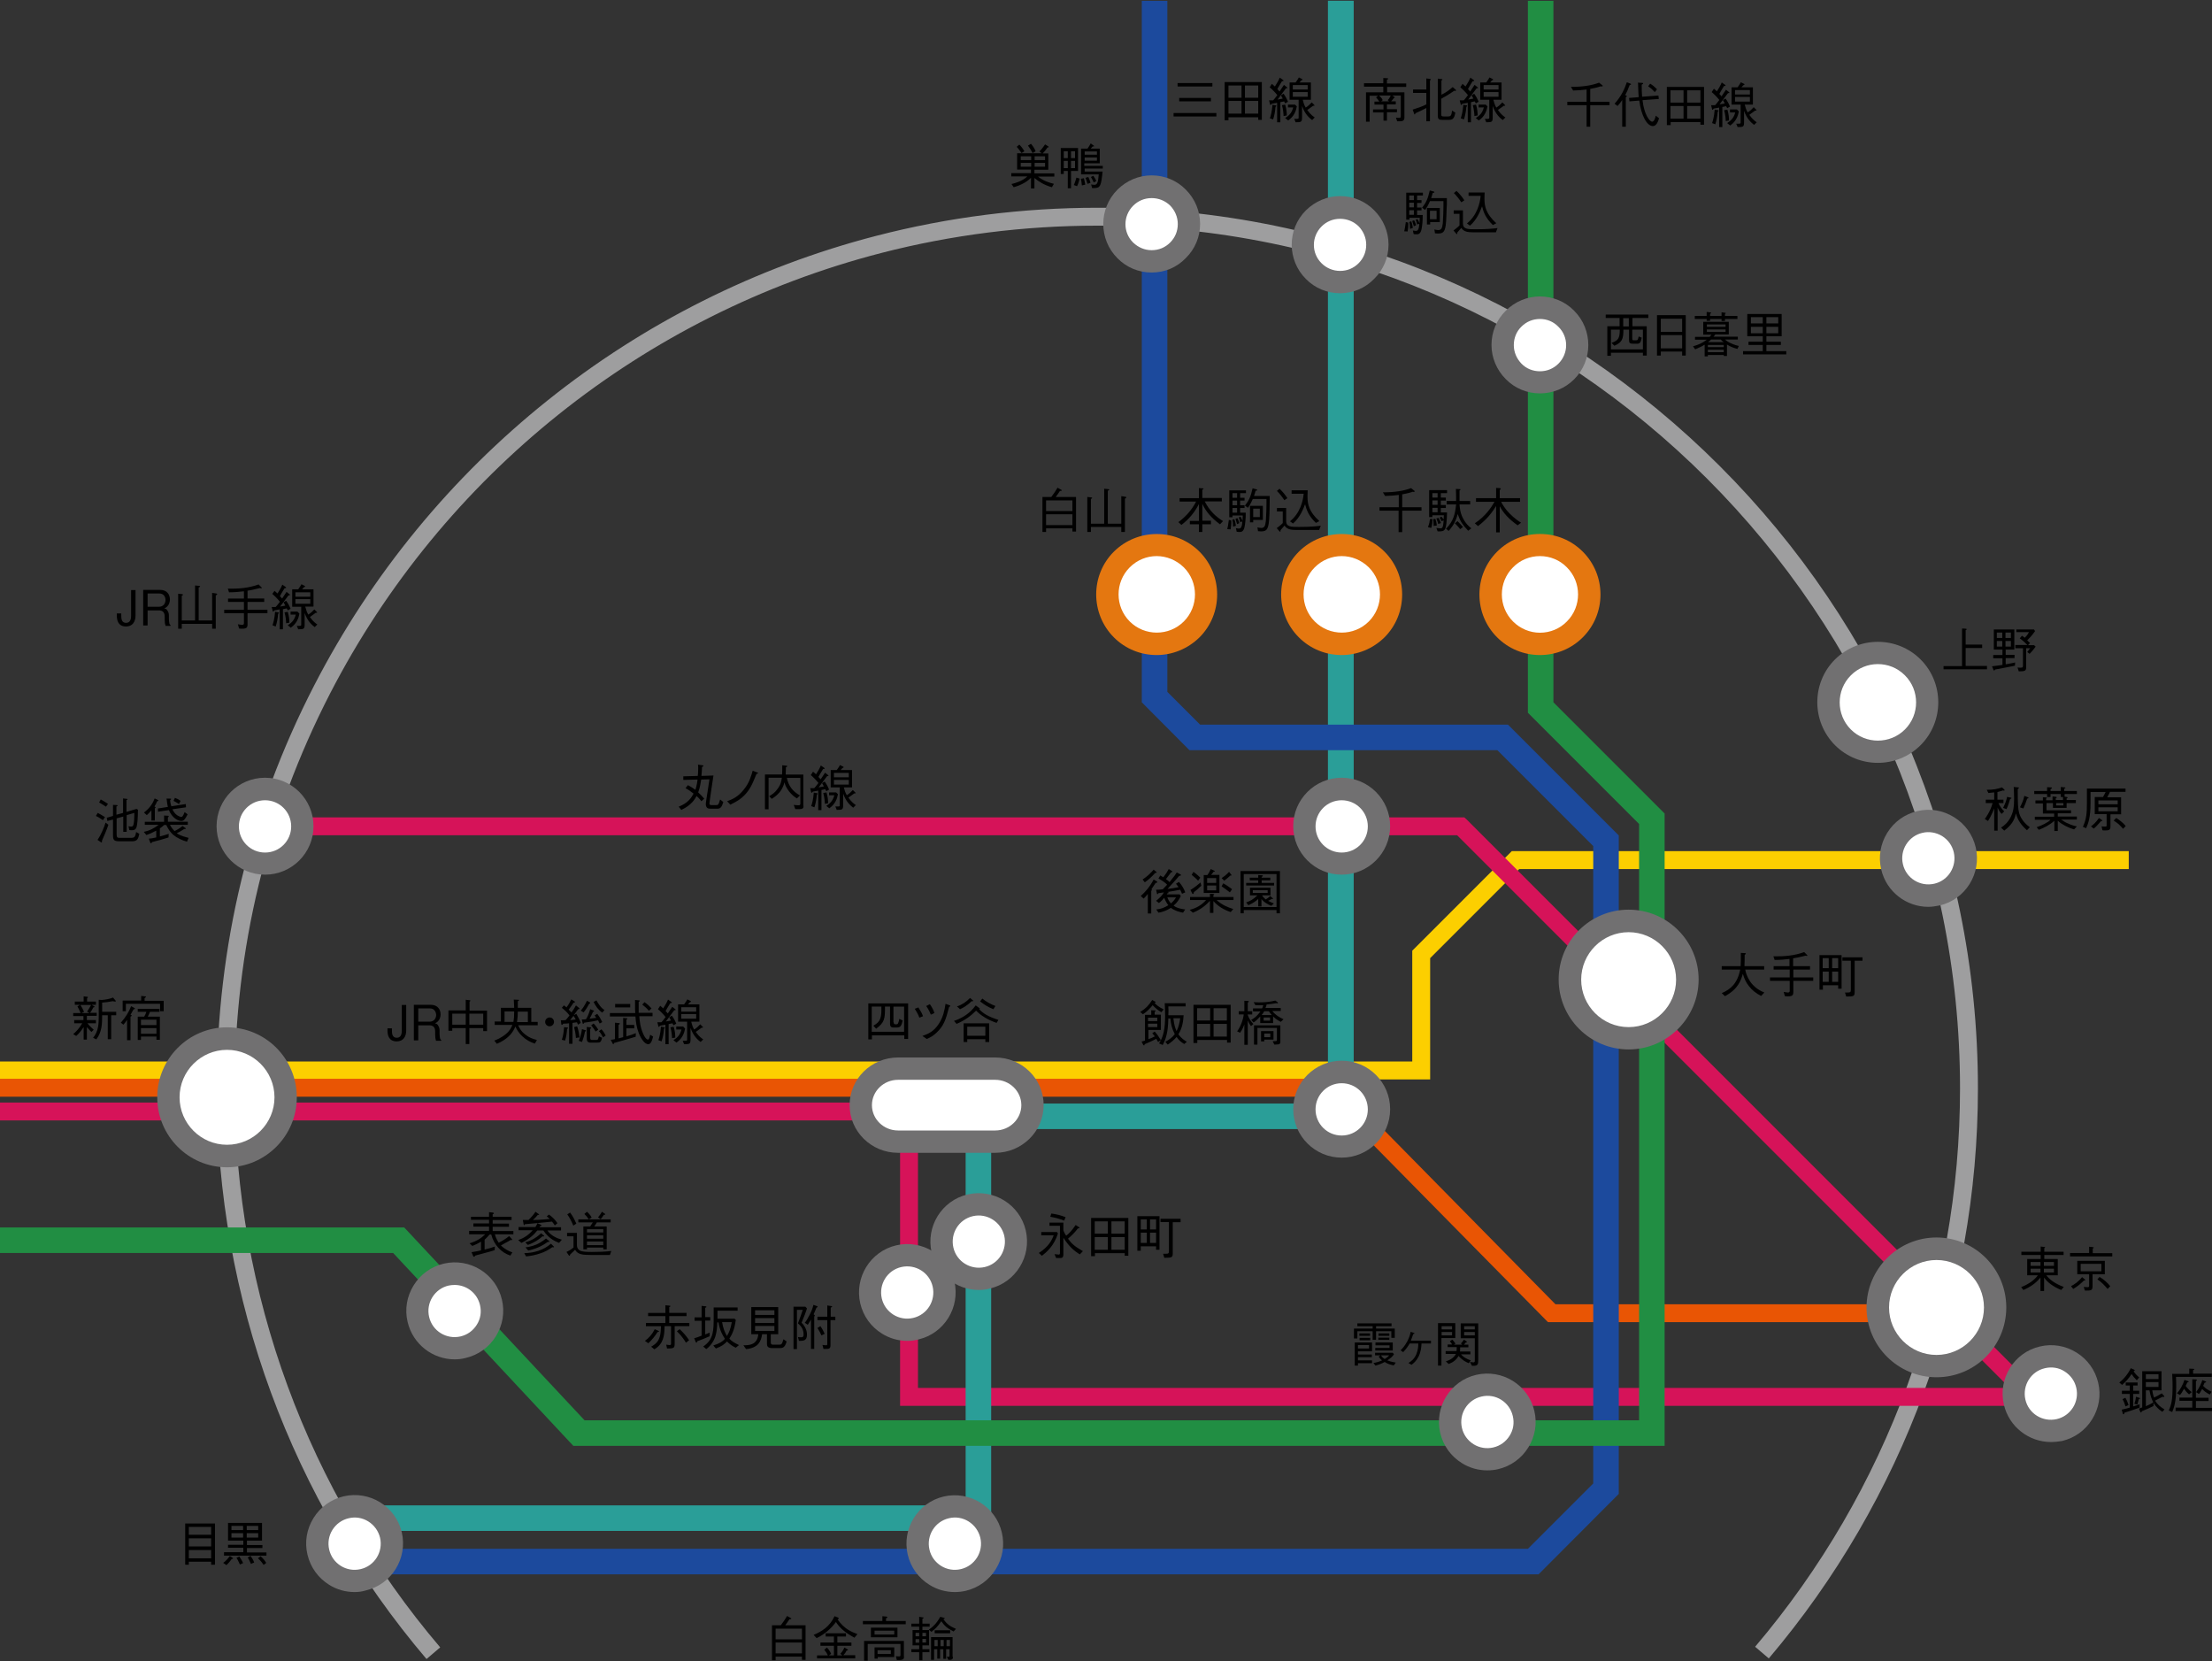 <svg version="1.1" id="レイヤー_1" xmlns="http://www.w3.org/2000/svg" x="0" y="0" viewBox="0 0 1100 826" style="enable-background:new 0 0 1100 826" xml:space="preserve"><rect x="0" y="0" width="1100" height="826" fill="#333333" stroke="none"/><style>.st2{fill:#e95504}.st4{fill:#2a9e98}.st7{fill:#fff}.st8{fill:#717071}.st9{fill:#e47710}</style><path d="M212.1 824.9c-67.2-79-104.3-179.7-104.3-283.7 0-70.6 16.3-138 48.4-200.3 57.2-111 159.2-192.6 279.8-223.7 35.6-9.2 72.5-13.9 109.7-13.9 241.4 0 437.9 196.4 437.9 437.9 0 103.8-37 204.4-104 283.4l-6.8-5.8c65.7-77.4 101.9-175.9 101.9-277.6 0-236.5-192.4-429-429-429-36.4 0-72.6 4.6-107.5 13.6-118.1 30.5-218 110.3-274.1 219.1-31.4 61.1-47.4 127.1-47.4 196.3 0 101.8 36.3 200.5 102.2 277.9l-6.8 5.8z" style="fill:#9e9e9f"/><path style="fill:#fccf00" d="M711.2 536.7H0v-8.9h702.3v-55.1l49.5-49.5h306.8v8.9H755.5l-44.3 44.3z"/><path class="st2" d="M0 536.4h666v8.9H0zM963 657.4H769.8l-1.3-1.3-102.7-104.2 6.4-6.3 101.3 102.9H963z"/><path style="fill:#d61359" d="M1020.9 699H447.6V557.1H0v-8.9h456.5v141.9h542.9L724.6 415.3H131.8v-8.9h596.4l1.4 1.3z"/><path class="st4" d="M492.9 761.2H166.7v-12.7h313.5V548.7h180.2V.4h12.7v561H492.9z"/><path class="st4" d="M660.4.4h12.7v554.7h-12.7z"/><path style="fill:#1c4a9d" d="M765.1 782.8H176.3v-12.7h583.5l32.5-32.5V420.7L744.6 373H591.5l-23.7-23.8V.4h12.7V344l16.3 16.3h153.1l55.1 55.1v327.4z"/><path style="fill:#218e43" d="M827.8 718.9H285.1L195.5 623H0v-12.7h201l89.7 95.9h524.4V409.7l-55.3-55.3V.4h12.7v348.8l55.3 55.3z"/><path d="M62.7 311.5c-4.2 0-4.6-3.5-4.6-5.4V305h2.2v1c0 1.5.1 3.7 2.4 3.7s2.5-2.3 2.5-3.5v-12.8h2.2V306c0 3-1.4 5.5-4.7 5.5zM82.3 311c-.3-.9-.4-1.5-.4-3v-1.5c0-2.4-1.4-3-3-3h-5.5v7.5h-2.2v-17.7h8.4c3.6 0 4.9 2.5 4.9 4.8 0 1.3-.5 2.7-1.4 3.5-.5.5-1 .7-1.4.9.7.2 1.2.3 1.7 1.3.6.9.6 2 .6 2.6v1.3c0 .8.1 1.6.2 2.1.1.6.3.8.6 1v.4h-2.5zm-3.1-15.9h-5.8v6.6H79c2.1 0 3.3-1.5 3.3-3.4 0-1.7-1-3.2-3.1-3.2zM90.4 310.1v2.5h-1.8v-17.4l1.9.2c.2 0 .5.1.5.3 0 .2-.2.3-.6.5v12.3H97v-17.4l2 .2c.2 0 .5.1.5.3 0 .2-.2.3-.7.5v16.4h6.7v-13.7l2 .3c.2 0 .5.1.5.3 0 .2-.3.4-.7.7v16.5h-1.8v-2.4H90.4zM123.1 297.6h8.3v1.7h-8.3v3.9h9.9v1.7h-9.9v5.6c0 1.5-.5 2.1-2.6 2.1-.8 0-1.4 0-1.6-.1l-.6-2.1c1.3.2 1.7.3 2.1.3.3 0 .9-.1.9-.7v-5.1h-9.8v-1.7h9.8v-3.9h-7.9v-1.7h7.9V294c-2.4.3-4.7.5-7.4.5l-.6-1.8c5.2.1 10.4-.3 15.3-2.1l1.5 1.5c.1.1.1.1.1.2s-.1.2-.3.2c-.2 0-.5-.1-.7-.1-3.1.8-4.7 1.1-6.1 1.3v3.9zM136.5 293.8c.5.4.8.6 1.5 1.3.9-1.4 1.8-2.9 2.4-4.4l1.7 1.2c.2.1.2.3.2.3 0 .2-.2.2-.8.3-1.1 1.8-1.9 3.1-2.3 3.9.1.1.7.8 1.1 1.2.8-1.2 1.5-2.2 2.2-3.3l1.5 1.2c.1 0 .2.2.2.3 0 .2-.3.2-.7.2-1.4 1.8-3 4-4.2 5.6 2-.3 2.1-.4 2.6-.5-.3-.6-.5-.9-.9-1.6l1.3-.8c1 1.4 1.6 2.5 2.2 4l-1.4.8c-.1-.1-.3-.7-.5-1-.3.1-1.7.3-1.9.4v10h-1.6V303c-1.4.3-2.1.4-2.7.5-.2.3-.4.6-.6.6-.1 0-.2-.1-.2-.3l-.5-2h2c.4-.4 1-1.1 2.1-2.6-1.3-1.6-2.7-3-3.8-3.9l1.1-1.5zm-1 17.1c.4-1.1 1-3.1 1.3-6.7l1.6.3s.3 0 .3.3c0 .1-.1.2-.4.4-.2 2.6-.6 4.4-1.2 6.3l-1.6-.6zm7.6-6.7c.7 2.3.8 4 .8 5.4l-1.6.3c0-.8-.2-3.4-.8-5.4l1.6-.3zm4.9 0 .9.9c-.4 2.2-1.3 4.9-4.3 7l-1.5-1.2c1.6-1.1 3.2-2.2 4-5.3h-2.6v-1.5h3.5zm3.8-2.6c.4 1.6.7 2.6 1.5 4 1.4-.9 2.1-1.6 3-2.6l1.2 1.2s.2.2.2.3c0 .2-.1.2-.7.2-.8.6-2.1 1.5-2.9 2.1 1.7 2.4 3 3.2 3.7 3.7l-1.3 1.3c-1.3-1-3.6-2.9-5-7v5.3c0 2.6-.2 2.8-3.2 2.8l-.7-1.7h1.3c.9 0 .9-.2.9-.8v-8.7h-4.5V293h3c.9-1.2 1.4-2.1 1.6-2.5l1.6.8c.1 0 .2.1.2.3 0 .2-.3.3-.6.4-.2.3-.7.8-.9 1h5.7v8.6h-4.1zm2.5-7.1h-7.4v2.2h7.4v-2.2zm0 3.4h-7.4v2.3h7.4v-2.3zM789 44.5c-2.1.3-3.9.4-6.7.5l-1.1-1.8c5.7 0 10.4-.7 14-2.1l1.5 1.2c.2.1.3.2.3.4s-.2.3-.4.3-.4 0-.5-.1c-2.1.7-3.7 1-5.3 1.3v6.4h9.6v1.7h-9.6V63H789V52.3h-9.6v-1.7h9.6v-6.1zM810.4 42.3c-.8 2.2-1.4 3.5-2.2 5 .9.3.8.4.8.5 0 .2-.3.4-.5.5V63h-1.8V49.7c-.7 1.1-1.3 1.9-2.3 3l-1.5-1.1c3.5-3.9 5.1-7.7 6.1-10.7l1.6.6c.2.1.5.2.5.4s-.3.3-.7.4zM822 62.7c-3.1 0-5.9-5.5-6.8-12.7l-4.9.4-.2-1.7 4.8-.4c0-.7-.2-2.1-.2-3.4-.1-3.1-.1-3.4-.2-3.8l2 .1c.5 0 .6.1.6.3 0 .2-.2.3-.7.6 0 2.5 0 3.8.2 6l8.1-.6.2 1.7-8.1.6c.8 7.1 3.5 10.7 4.8 10.7.8 0 1.4-1.2 1.8-3l1.6 1.3c-.3 1.2-1.2 3.9-3 3.9zm.9-16.9c-.8-.9-1.8-1.9-3.3-2.9l1-1.3c1 .6 2.1 1.4 3.4 2.8l-1.1 1.4zM828.9 62.2v-19h18.5V62h-1.8v-1.3h-14.8v1.5h-1.9zm8.3-11.2v-6.1h-6.5V51h6.5zm0 8v-6.3h-6.5V59h6.5zm8.4-8v-6.1H839V51h6.6zm0 8v-6.3H839V59h6.6zM852.3 44.1c.5.4.7.6 1.5 1.3.9-1.4 1.8-2.9 2.4-4.4l1.7 1.2c.2.1.2.3.2.3 0 .2-.2.2-.8.3-1.1 1.8-1.9 3.1-2.3 3.9.1.1.8.8 1.1 1.2.8-1.2 1.5-2.2 2.2-3.3l1.5 1.2c.1 0 .2.2.2.3 0 .2-.3.2-.7.2-1.4 1.8-3 4-4.2 5.6 2-.3 2.1-.4 2.6-.5-.3-.6-.5-.9-.9-1.6l1.3-.8c1 1.4 1.6 2.5 2.2 4l-1.4.8c-.1-.1-.3-.7-.5-1-.3.1-1.7.3-1.9.4v10h-1.6v-9.7c-1.4.3-2.1.4-2.7.5-.2.3-.4.6-.6.6-.1 0-.2-.1-.2-.3l-.5-2h2c.4-.4 1-1.1 2.1-2.6-1.3-1.6-2.7-3-3.8-3.9l1.1-1.7zm-.9 17.1c.4-1.1 1-3.1 1.3-6.7l1.6.3s.3 0 .3.3c0 .1-.1.2-.4.4-.2 2.6-.6 4.4-1.2 6.3l-1.6-.6zm7.6-6.7c.7 2.3.8 4 .8 5.4l-1.6.3c0-.8-.2-3.4-.8-5.4l1.6-.3zm4.8 0 .9.9c-.4 2.2-1.3 4.9-4.3 7l-1.5-1.2c1.6-1.1 3.2-2.2 4-5.3h-2.6v-1.5h3.5zm3.8-2.6c.4 1.6.7 2.6 1.5 4 1.4-.9 2.1-1.6 3-2.6l1.2 1.2s.2.2.2.3c0 .2-.1.2-.7.2-.8.6-2.1 1.5-2.9 2.1 1.7 2.4 3 3.2 3.7 3.7l-1.3 1.3c-1.3-1-3.6-2.9-5-7v5.3c0 2.6-.2 2.8-3.2 2.8l-.7-1.7h1.3c.9 0 .9-.2.9-.8V52h-4.5v-8.6h3c.9-1.2 1.4-2.1 1.6-2.5l1.6.8c.1 0 .2.1.2.3 0 .2-.3.3-.6.4-.2.3-.7.8-.9 1h5.7V52h-4.1zm2.6-7.1h-7.4V47h7.4v-2.2zm0 3.4h-7.4v2.3h7.4v-2.3zM801.1 176.9h-1.8v-14.7h6.1v-4.1h-6.9v-1.7h21.2v1.7h-7.9v4.1h7.1v14.6H817v-1.4h-15.9v1.5zm10.6-8.6c0 .9.2.9.9.9h1c.8 0 .9-.2 1.3-1.9l1.5.6c-.5 2.7-1.1 3-2.3 3H812c-1.6 0-1.9-.4-1.9-2v-5h-2.8c0 4.7-.7 6.4-4.5 8l-1.4-1.4c3.2-1.2 4.1-2.1 4.1-6.6h-4.4v9.8H817v-9.8h-5.3v4.4zm-1.7-10.1h-2.8v4.1h2.8v-4.1zM836.5 176.8v-2h-10.6v2H824v-20.1h14.3v20.1h-1.8zm0-18.3h-10.6v6.5h10.6v-6.5zm0 8.1h-10.6v6.6h10.6v-6.6zM864 173.5c-2.8-.7-4.4-1.7-5.2-2.2v5.7h-1.6v-.5h-7.9v.7h-1.6v-5.8c-2.1 1.3-4.4 2.1-4.7 2.3l-1.1-1.5c2.7-.8 4.5-1.5 6.9-3.3h-5.9v-1.4h7.3c.7-.8.7-.8.9-1.1H847V160h12.7v6.3H853c-.4.6-.6.8-.9 1.1h12.1v1.4h-6.4c.8.7 1.7 1.4 3.7 2.2 1.7.7 2.7.9 3.2 1l-.7 1.5zm-6.2-14.9v1h-1.7v-1h-5.7v.9h-1.7v-.9h-5.9v-1.5h5.9v-2l1.6.2c.4 0 .6.1.6.3 0 .2-.3.3-.5.4v1.1h5.7v-1.8l1.7.2c.1 0 .4.1.4.2s-.2.3-.4.4v1h6.2v1.5h-6.2zm.3 2.7h-9.3v1.2h9.3v-1.2zm0 2.5h-9.3v1.2h9.3v-1.2zm-.9 7.7h-7.9v1.1h7.9v-1.1zm0 2.4h-7.9v1.2h7.9v-1.2zm-1.5-5.1h-4.8c-.6.6-.8.8-1.5 1.3h7.8c-.6-.4-.9-.6-1.5-1.3zM878.4 167.2v2.7h7.2v1.6h-7.2v3.1h9.9v1.6h-21.5v-1.6h9.8v-3.1h-7.1v-1.6h7.1v-2.7h-7.7v-11.1H886v11.1h-7.6zm-1.8-6.4v-3.1h-5.9v3.1h5.9zm0 4.9v-3.2h-5.9v3.2h5.9zm7.7-8h-5.9v3.1h5.9v-3.1zm0 4.8h-5.9v3.2h5.9v-3.2zM700 115.1l-1.7-.1c.2-.9.5-2.1.8-4.6l1.2.3c.1 1.7-.2 3.7-.3 4.4zm4.7-17.9v2.3h2.2v1.4h-2.2v2.3h2.2v1.4h-2.2v2.3h2.8c0 2.9-.2 5.1-.6 7.1-.5 2.5-1.8 2.5-2.4 2.5-.2 0-1.2 0-1.5-.1l-.4-1.8c1.1.2 1.3.2 1.5.2.7 0 1.5-.2 1.7-3.5l-1.1.3c-.2-1.2-.4-1.6-.7-2.3l.9-.4c.6 1.1.7 1.3 1 2.1.1-1.8.1-2 .1-2.7h-5.1v.9h-1.6V95.8h8.3v1.4h-2.9zm-1.6 0h-2.3v2.3h2.3v-2.3zm0 3.6h-2.3v2.3h2.3v-2.3zm0 3.7h-2.3v2.3h2.3v-2.3zm-1.9 9.3c0-1.4-.1-2.5-.4-3.4l1-.4c.3.8.6 1.8.8 3.3l-1.4.5zm1.9-1.3c-.2-.7-.3-.9-.8-2.6l.9-.4c.6 1 .8 1.9 1 2.5l-1.1.5zm15.8-.2c-.5 2.7-1.1 3.8-3.6 3.8-.4 0-.9 0-1.7-.1l-.3-1.9c.4.1 1.3.3 1.9.3 1.6 0 2-1 2.3-3.5.2-2.4.3-7.1.3-8.2V100h-6.7c-1 2.3-1.7 3.4-2.4 4.4l-1.5-1.1c2.1-2.7 2.9-4.6 3.8-8.6l1.9.5c.2 0 .4.2.4.4s-.1.2-.8.3c-.1.5-.6 2-.8 2.6h7.8v3.2c-.2 2.6-.2 8.3-.6 10.6zm-7.7-1.9v1.2h-1.6v-8.2h6.4v7h-4.8zm3.2-5.6h-3.3v4.2h3.3v-4.2zM743.9 115.5h-11.5c-2.5 0-3.6-.3-4.6-1-.5-.3-.7-.6-1.1-1.2-.3.4-1.7 2-2 2.3 0 .4 0 .8-.2.8-.1 0-.2 0-.4-.3l-1.3-1.5c.9-.7 1.9-1.4 3-2.5v-5.8h-2.9v-1.7h4.6v6.5c0 2.9 2.5 2.9 6.3 2.9 5.4 0 8.7-.3 10.9-.6l-.8 2.1zm-17.2-14.9c-1.2-1.8-2.4-3.3-3.7-4.6l1.3-1.1c1.8 1.7 3 3.3 3.9 4.7l-1.5 1zm15.7 11.3c-3.6-3.4-4.7-6.5-5.4-9.3-.8 2.1-2.4 6.5-6 9.6l-1.5-1.1c5-4 6.5-10.1 6.8-13.7h-6v-1.7h8c0 .6-.1 1.7-.1 3.1 0 3.9.8 7.6 5.9 12.2l-1.7.9zM516.2 87.8c2.7 2.2 5.8 3.1 7.9 3.6l-1 1.7c-3.8-1.1-6.4-2.7-8.7-4.6v5.2h-1.7v-5.3c-2.7 2.7-6.2 4-8.6 4.7l-1.1-1.6c2-.5 5.4-1.4 7.9-3.8h-8v-1.6h9.8v-1.8h-6.9v-8.1H518l-1.1-.9c1.2-1.2 1.9-2.2 2.8-3.5l1.5.9c.3.2.3.3.3.4 0 .2-.2.2-.6.2-.9 1.4-1.6 2.1-2.4 3h2.8v8.1h-6.9v1.8h9.9v1.6h-8.1zM508 76.1c-1-1.5-1.6-2.2-2.4-3.1l1.3-1.1c1 1 1.7 1.9 2.5 3.3l-1.4.9zm4.8 1.6h-5.2v1.9h5.2v-1.9zm0 3.3h-5.2v1.9h5.2V81zm.7-4.9c-.7-1.4-1.4-2.5-2.3-3.7l1.5-.9c1 1.2 1.7 2.2 2.3 3.7l-1.5.9zm6.2 1.6h-5.2v1.9h5.2v-1.9zm0 3.3h-5.2v1.9h5.2V81zM532.6 85v8.6H531V85h-2v1.5h-1.5V73.6h8.6V85h-3.5zm-1.6-9.8h-2v3.4h2v-3.4zm0 4.8h-2v3.6h2V80zm3.6-4.8h-2v3.4h2v-3.4zm0 4.8h-2v3.6h2V80zm1 12.6L534 92c.5-1 1.1-3 1.3-3.7l1.6.5c-.2 1-.8 2.9-1.3 3.8zm2.4-.4c0-.8-.3-2.4-.5-3.3l1.5-.3c.2 1 .6 2.3.7 3.2l-1.7.4zm1.4-8.4v1.5h8.9c-.7 7-1.1 8.2-4.1 8.2h-1.1l-.5-1.8c.4.1 1.2.2 1.6.2 1.4 0 1.9-1.1 2.2-5.2h-8.8V73.9h3.2c.6-.8 1.1-1.7 1.6-2.6l1.5 1.1c.1 0 .2.2.2.3 0 .1-.2.1-.3.1h-.4c-.3.3-.7.8-1 1.1h4.5v7.3h-7.7v1.3h9.2v1.3h-9zm6.1-8.5h-6.1v1.6h6.1v-1.6zm0 3h-6.1v1.6h6.1v-1.6zm-4.7 13.1c-.2-.8-.7-2.2-1-3l1.4-.4c.4.7.9 2.1 1.1 2.9l-1.5.5zm3.1-.7c-.4-.9-.9-1.9-1.4-2.7l1.2-.6c.5.7 1 1.6 1.5 2.6l-1.3.7zM51.2 407.8c-1.6-1.1-2.6-1.7-3.5-2.1l.9-1.5c1.1.5 2.5 1.4 3.6 2.1l-1 1.5zm-.5 10.2v.6c0 .2-.1.3-.2.3s-.3-.1-.4-.2l-1.6-1.1c1.9-2.8 3.3-6.3 4-8.6l1.4 1.1c-1.2 3.5-2.2 5.6-3.2 7.9zm2-16.9c-1.3-.9-2.4-1.5-3.4-2.1l.8-1.5c1 .5 1.9 1.1 3.6 2.2l-1 1.4zm12.9 17.2h-6.4c-2.6 0-3-.8-3-3v-7.8l-2.8.7-.3-1.6 3.1-.9v-5.5l1.8.1c.2 0 .5 0 .5.2s-.3.4-.6.5v4.1l3.3-.9V397l1.8.2c.3 0 .4.1.4.2 0 .2-.3.4-.5.4v5.9l5-1.5.7.4c0 3-.2 6-.4 7.1-.2 1.5-.4 3.1-2.5 3.1-.4 0-1 0-1.4-.1l-.4-1.9c1 .2 1.1.2 1.4.2 1 0 1.2-.9 1.4-3.1.1-1.9.1-3.2.1-3.7l-3.8 1.1v8.3h-1.7V406l-3.3.9v7.9c0 1.5.3 1.8 1.4 1.8h5.9c1.8 0 2-.8 2.4-2.9l1.6.9c-.6 2.7-1.1 3.7-3.7 3.7zM78.1 398.5c-.4 1-.7 1.6-1.3 2.5.4.2.6.3.6.4 0 .2-.3.5-.4.5v6.1h-1.7v-5.1c-1 1.2-1.5 1.7-2.3 2.4l-1.4-1.3c3.3-2.5 4.6-5.1 5.3-7l1.5.7c.4.2.4.3.4.3-.1.2-.4.3-.7.5zm14.9 20c-2.3-.6-5-1.9-6.6-3.2-2.1-1.7-3.3-4.2-3.7-5.1h-1.1c-.6.6-.9.8-2.1 1.7v4c1.6-.4 2.5-.7 4.4-1.3l-.1 1.8c-2.7.9-5.4 1.6-8.2 2.3-.1.3-.3.6-.5.6s-.3-.2-.4-.4L74 417c1-.1 1.9-.2 3.7-.6V413c-2 1.1-3.4 1.7-4.9 2.2l-1.3-1.6c3-.6 5.2-1.8 7.4-3.5H72v-1.5h9.6v-3.1l1.7.1c.3 0 .6 0 .6.2 0 .3-.2.5-.4.7v2.1h9.9v1.5h-8.9c.7 1.3 1.3 2.1 2.3 3.1 1.1-.5 2.2-1.1 4-2.5l1.4 1c.1 0 .2.2.2.3 0 .1-.2.2-.4.2h-.4c-1.7 1.1-2.4 1.5-3.7 2.1 1.9 1.4 5.2 2.1 5.9 2.3l-.8 1.9zm-2.8-10.3c-2.3 0-5-2.3-6.2-5.4l-5.4.8-.1-1.6 5-.8c-.1-.5-.3-1-.4-2 0-.3-.2-1.8-.3-2.1h1.8c.2 0 .5 0 .5.2s-.4.5-.5.6c.1 1.4.4 2.3.6 3l7.2-1.1.1 1.6-6.8 1c.4.7.8 1.5 1.6 2.3 1 1 2.4 1.5 2.8 1.5.4 0 .8 0 1.7-2.4l1.5 1.1c-1.3 2.6-2 3.3-3.1 3.3zm-1.2-8.4c-.5-.4-1.2-.8-2.7-1.6l.7-1.5c1 .4 1.7.7 2.8 1.5l-.8 1.6zM43.2 507.2h4.5v1.6h-4.2c1 1.3 2 2.2 3.1 3.2l-1.1 1.1c-.5-.4-1.1-1-2.3-2.4v6.2h-1.6v-6.2c-1.4 2-2.3 3.2-3.7 4.4l-1.5-.9c1.3-1.1 3-2.8 4.5-5.4h-4v-1.6h4.6v-2h-5.1v-1.5h3.7c-.7-1.6-1.1-2.4-1.6-3.3l1.3-.8h-2.6V498h4.4v-2.6l1.7.2c.1 0 .4 0 .4.3 0 .2-.1.2-.4.4v1.7h4.4v1.6h-2.1l1 .6c.2.1.4.2.4.4s-.2.2-.6.3c-.6 1.2-1 1.9-1.6 2.7h3.3v1.5h-4.9v2.1zm1.3-3.5-1.2-.7c.6-.9 1.3-2 2-3.3H40c.6.9 1.3 2.2 1.8 3.4l-1.3.6h4zm6.3 1.2c0 4.2-.1 8.2-2.9 11.9l-1.6-.8c2.7-3.2 2.8-7 2.8-10.7v-8.2l1.6.1c.5 0 2.2-.3 2.8-.4 1.3-.3 2.1-.5 2.7-.8l1.2 1.4c.1.2.2.3.2.4 0 .2-.2.2-.3.2-.3 0-.8-.1-1.2-.2-2 .4-3.6.6-5.3.7v4.6h7v1.7h-2.5v11.9h-1.7v-11.9h-2.8zM60.1 508.5c2.7-3.1 4.1-5.6 5.1-8.2l1.5.8c.3.2.4.2.4.4s-.3.3-.7.4c-.7 1.3-.9 1.5-1.5 2.7.3.1.6.1.6.4 0 .1 0 .2-.6.5v11.7h-1.7v-10.1c-.7 1.1-1.2 1.6-1.8 2.4l-1.3-1zm10.1-13.3 1.8.2c.2 0 .6 0 .6.2 0 .1-.1.2-.2.3-.1.1-.3.3-.5.4v1.3h9.5v5.2h-1.8v-3.7h-17v3.7H61v-5.3h9.2v-2.3zm-.1 21.9h-1.6v-11.6h3.2c.5-.8.8-1.5 1.1-2.4h-4.3v-1.5h10.8v1.5h-4.7c-.4 1-.7 1.6-1.1 2.4h6V517h-1.7v-1.6h-7.7v1.7zm7.7-7.4V507h-7.7v2.7h7.7zm0 4.3v-2.8h-7.7v2.8h7.7zM105 777.9v-1.4H93.9v1.5h-1.8v-20.5h14.8V778H105zm0-18.7H93.9v3.9H105v-3.9zm0 5.7H93.9v4H105v-4zm0 5.8H93.9v4.1H105v-4.1zM115.2 775.2c-.7 1-1.5 2-2.6 3l-1.6-1.1c1.5-1.1 2.3-2.1 3.3-3.4l1.4.9c.1 0 .2.1.2.3-.2.2-.2.2-.7.3zm-3.8-1.8v-1.6h9.6v-2.2h-7.6v-1.5h7.6V766h-7.6v-8.8h16.9v8.8h-7.5v2.2h7.7v1.5h-7.7v2.2h9.7v1.6h-21.1zm9.5-14.7h-5.8v2.1h5.8v-2.1zm0 3.6h-5.8v2.2h5.8v-2.2zm-1.6 15.6c-.8-1.9-1.3-2.7-1.7-3.3l1.4-.7c.7 1.1 1.4 2.1 1.9 3.3l-1.6.7zm9.1-19.2h-5.7v2.1h5.7v-2.1zm0 3.6h-5.7v2.2h5.7v-2.2zm-3.6 15.3c-.6-1.5-1.1-2.3-1.6-3.2l1.4-.8c.9 1.3 1.4 2.2 1.8 3.3l-1.6.7zm6.3.5c-.6-.9-1.3-1.9-2.8-3.3l1.3-1c1.5 1.3 2.3 2.5 2.8 3.3l-1.3 1zM689.8 43.1v2.8h8.6v12.7c0 1.4-1.1 1.7-2 1.7h-1.6l-.6-1.8c.5 0 .9.1 1.6.1.6 0 .8-.1.8-.9V47.5h-4.2l1 .7.2.2c0 .2-.4.3-.5.4-.3.5-.7.9-1.3 1.6h2.3v1.5h-4.4v2.4h5v1.5h-5V60H688v-4.1h-5.2v-1.5h5.2V52h-4.5v-1.5h2.4c-.5-.8-.9-1.3-1.6-2.1l1-.8h-4.2v12.9h-1.8V45.9h8.6v-2.8h-9.6v-1.7h9.6v-2.6l2 .1c.1 0 .4 0 .4.3 0 .2-.1.2-.6.4v1.9h9.6v1.7h-9.5zm-4 4.4c1.1 1 1.5 1.6 1.8 2.3l-.8.6h4l-.7-.6c.3-.3.8-.8 1.5-2.3h-5.8zM711.1 40v20.3h-1.8v-6.6c-1.9 1-3.4 1.7-5.4 2.6-.1.3-.2.6-.4.6s-.2-.2-.3-.5l-.7-1.9c2.6-.8 4.6-1.5 6.8-2.6v-5.7h-6.6v-1.7h6.6V39l1.6.2c.3 0 .6.1.6.3.1.1.1.2-.4.5zm12.6 5.2c-.1 0-.2 0-.5-.1-2.7 1.9-5 3.2-6.5 4v7.7c0 .8.1 1.1 1.3 1.1h2c1.5 0 1.8-.5 2.1-2.9l1.6 1c-.5 3.3-1.6 3.6-3.3 3.6h-3.1c-1.6 0-2.3-.2-2.3-2.1V39.1l1.8.2c.1 0 .5 0 .5.3 0 .1-.2.3-.5.4v7.1c2.5-1.2 4.1-2.5 5.6-3.8l1.4 1.2c.2.2.3.3.3.4-.1.3-.3.3-.4.3zM727.3 41.7c.5.4.7.6 1.5 1.3.9-1.4 1.8-2.9 2.4-4.4l1.7 1.2c.2.1.2.3.2.3 0 .2-.2.2-.8.3-1.1 1.8-1.9 3.1-2.3 3.9.1.1.8.8 1.1 1.2.8-1.2 1.5-2.2 2.2-3.3l1.5 1.2c.1 0 .2.2.2.3 0 .2-.3.2-.7.2-1.4 1.8-3 4-4.2 5.6 2-.3 2.1-.4 2.6-.5-.3-.6-.5-.9-.9-1.6l1.3-.8c1 1.4 1.6 2.5 2.2 4l-1.4.8c-.1-.1-.3-.7-.5-1-.3.1-1.7.3-1.9.4v10h-1.6v-9.7c-1.4.3-2.1.4-2.7.5-.2.3-.4.6-.6.6-.1 0-.2-.1-.2-.3l-.5-2h2c.4-.4 1-1.1 2.1-2.6-1.3-1.6-2.7-3-3.8-3.9l1.1-1.7zm-.9 17.1c.4-1.1 1-3.1 1.3-6.7l1.6.3s.3 0 .3.3c0 .1-.1.2-.4.4-.2 2.6-.6 4.4-1.2 6.3l-1.6-.6zM734 52c.7 2.3.8 4 .8 5.4l-1.6.3c0-.8-.2-3.4-.8-5.4l1.6-.3zm4.8 0 .9.9c-.4 2.2-1.3 4.9-4.3 7l-1.5-1.2c1.6-1.1 3.2-2.2 4-5.3h-2.6V52h3.5zm3.8-2.5c.4 1.6.7 2.6 1.5 4 1.4-.9 2.1-1.6 3-2.6l1.2 1.2s.2.2.2.3c0 .2-.1.2-.7.2-.8.6-2.1 1.5-2.9 2.1 1.7 2.4 3 3.2 3.7 3.7l-1.3 1.3c-1.3-1-3.6-2.9-5-7V58c0 2.6-.2 2.8-3.2 2.8l-.7-1.7h1.3c.9 0 .9-.2.9-.8v-8.7h-4.5V41h3c.9-1.2 1.4-2.1 1.6-2.5l1.6.8c.1 0 .2.1.2.3 0 .2-.3.3-.6.4-.2.3-.7.8-.9 1h5.7v8.6h-4.1zm2.6-7.2h-7.4v2.2h7.4v-2.2zm0 3.5h-7.4v2.3h7.4v-2.3zM583.6 56.2h21.3v1.7h-21.3v-1.7zm2-14.9h17.3V43h-17.3v-1.7zm.8 7.4h15.8v1.7h-15.8v-1.7zM609 59.8v-19h18.5v18.8h-1.8v-1.3h-14.8v1.5H609zm8.4-11.2v-6.1h-6.5v6.1h6.5zm0 7.9v-6.3h-6.5v6.3h6.5zm8.3-7.9v-6.1h-6.6v6.1h6.6zm0 7.9v-6.3h-6.6v6.3h6.6zM632.5 41.7c.5.4.7.6 1.5 1.3.9-1.4 1.8-2.9 2.4-4.4l1.7 1.2c.2.1.2.3.2.3 0 .2-.2.2-.8.3-1.1 1.8-1.9 3.1-2.3 3.9.1.1.8.8 1.1 1.2.8-1.2 1.5-2.2 2.2-3.3l1.5 1.2c.1 0 .2.2.2.3 0 .2-.3.2-.7.2-1.4 1.8-3 4-4.2 5.6 2-.3 2.1-.4 2.6-.5-.3-.6-.5-.9-.9-1.6l1.3-.8c1 1.4 1.6 2.5 2.2 4l-1.4.8c-.1-.1-.3-.7-.5-1-.3.1-1.7.3-1.9.4v10h-1.6v-9.7c-1.4.3-2.1.4-2.7.5-.2.3-.4.6-.6.6-.1 0-.2-.1-.2-.3l-.5-2h2c.4-.4 1-1.1 2.1-2.6-1.3-1.6-2.7-3-3.8-3.9l1.1-1.7zm-1 17.1c.4-1.1 1-3.1 1.3-6.7l1.6.3s.3 0 .3.3c0 .1-.1.2-.4.4-.2 2.6-.6 4.4-1.2 6.3l-1.6-.6zm7.6-6.8c.7 2.3.8 4 .8 5.4l-1.6.3c0-.8-.2-3.4-.8-5.4l1.6-.3zm4.9 0 .9.9c-.4 2.2-1.3 4.9-4.3 7l-1.5-1.2c1.6-1.1 3.2-2.2 4-5.3h-2.6V52h3.5zm3.8-2.5c.4 1.6.7 2.6 1.5 4 1.4-.9 2.1-1.6 3-2.6l1.2 1.2s.2.2.2.3c0 .2-.1.2-.7.2-.8.6-2.1 1.5-2.9 2.1 1.7 2.4 3 3.2 3.7 3.7l-1.3 1.3c-1.3-1-3.6-2.9-5-7V58c0 2.6-.2 2.8-3.2 2.8l-.7-1.7h1.3c.9 0 .9-.2.9-.8v-8.7h-4.5V41h3c.9-1.2 1.4-2.1 1.6-2.5l1.6.8c.1 0 .2.1.2.3 0 .2-.3.3-.6.4-.2.3-.7.8-.9 1h5.7v8.6h-4.1zm2.5-7.2h-7.4v2.2h7.4v-2.2zm0 3.5h-7.4v2.3h7.4v-2.3zM342.1 390.4c1.4.7 2.3 1.3 3.7 2.3.7-1.9 1-4.5 1.1-5.1l-7.1.2V386l7.2-.2c.1-.7.2-2.1.2-3.8 0-.9 0-1.3-.1-1.8l2.2.3c.2 0 .5.1.5.3 0 .2-.3.4-.7.6-.1 2.1-.1 3-.3 4.4l6-.2c-.1.4-2 13.2-2 13.9 0 .3 0 .8.9.8h2.6c.9 0 1.1-.4 1.8-2.8l1.6 1.3c-.6 1.7-1 3.3-2.9 3.3H354c-.9 0-1.5 0-2-.2-.9-.5-1-1.5-1-1.9 0-.5 0-.8.3-2.7.5-3.3 1-6.6 1.5-9.8l-4.1.1c-.2 1.4-.6 4-1.5 6.4.9.8 1.7 1.6 3 3.1l-1.4 1.3c-.3-.4-.9-1.3-2.4-2.6-.8 1.5-2.6 4.6-7.6 6.9l-1.3-1.6c4.6-1.8 6.3-4.4 7.4-6.5-1.4-1.1-2.3-1.8-4-2.7l1.2-1.5zM361.6 398.4c2.6-1 5.2-2 8.2-5.7 2.9-3.5 3.7-6.8 4.5-9.5l2.3.9c.1 0 .4.1.4.3 0 .1-.1.2-.8.4-2.2 5.4-3.3 7.9-6.2 10.8-1.6 1.6-3 2.6-6.8 4.5l-1.6-1.7zM397.6 402.3h-2.1l-.8-2.1c.5.1 1.5.2 2.5.2.8 0 .8-.4.8-1.2v-12.4h-6.7c.8 4 3 6.8 6.5 8.7l-1.5 1.5c-1.5-.9-2.8-2.1-3.9-3.5-1.6-2-2.1-3.7-2.3-4.5-1.1 4.3-3.5 6.4-6.3 8.2l-1.3-1.3c1.5-.9 2.9-1.8 4.2-3.7 1.6-2.1 1.9-3.9 2.1-5.5h-6.6v15.7h-1.8v-17.3h8.5c.1-1.2.1-2.2.1-4.6l1.9.2c.5 0 .6.2.6.3 0 .2-.3.3-.7.5 0 1.5 0 2.3-.1 3.6h8.8v15.1c.2 1.3.1 2.1-1.9 2.1zM404.3 383.7c.5.4.8.6 1.5 1.3.9-1.4 1.8-2.9 2.4-4.4l1.7 1.2c.2.1.2.3.2.3 0 .2-.2.2-.8.3-1.1 1.8-1.9 3.1-2.3 3.9.1.1.8.8 1.1 1.2.8-1.2 1.5-2.2 2.2-3.3l1.5 1.2c.1 0 .2.2.2.3 0 .2-.3.2-.7.2-1.4 1.8-3 4-4.2 5.6 2-.3 2.1-.4 2.6-.5-.3-.6-.5-.9-.9-1.6l1.3-.8c1 1.4 1.6 2.5 2.2 4l-1.4.8c-.1-.1-.3-.7-.5-1-.3.1-1.7.3-1.9.4v10h-1.6v-9.7c-1.4.3-2.1.4-2.7.5-.2.3-.4.6-.6.6-.1 0-.2-.1-.2-.3l-.5-2h2c.4-.4 1-1.1 2.1-2.6-1.3-1.6-2.7-3-3.8-3.9l1.1-1.7zm-.9 17.1c.4-1.1 1-3.1 1.3-6.7l1.6.3s.3 0 .3.3c0 .1-.1.2-.4.4-.2 2.6-.6 4.4-1.2 6.3l-1.6-.6zm7.6-6.8c.7 2.3.8 4 .8 5.4l-1.6.3c0-.8-.2-3.4-.8-5.4l1.6-.3zm4.8 0 .9.9c-.4 2.2-1.3 4.9-4.3 7l-1.5-1.2c1.6-1.1 3.2-2.2 4-5.3h-2.6V394h3.5zm3.8-2.6c.4 1.6.7 2.6 1.5 4 1.4-.9 2.1-1.6 3-2.6l1.2 1.2s.2.2.2.3c0 .2-.1.2-.7.2-.8.6-2.1 1.5-2.9 2.1 1.7 2.4 3 3.2 3.7 3.7l-1.3 1.3c-1.3-1-3.6-2.9-5-7v5.3c0 2.6-.2 2.8-3.2 2.8l-.7-1.7h1.3c.9 0 .9-.2.9-.8v-8.7h-4.5v-8.6h3c.9-1.2 1.4-2.1 1.6-2.5l1.6.8c.1 0 .2.1.2.3 0 .2-.3.3-.6.4-.2.3-.7.8-.9 1h5.7v8.6h-4.1zm2.5-7.1h-7.4v2.2h7.4v-2.2zm0 3.5h-7.4v2.3h7.4v-2.3zM197.3 517.8c-4.2 0-4.6-3.5-4.6-5.4v-1.1h2.2v1c0 1.5.1 3.7 2.4 3.7s2.5-2.3 2.5-3.5v-12.8h2.2v12.7c0 2.9-1.4 5.4-4.7 5.4zM216.8 517.3c-.3-.9-.4-1.5-.4-3v-1.5c0-2.4-1.4-3-3-3H208v7.5h-2.2v-17.7h8.4c3.6 0 4.9 2.5 4.9 4.8 0 1.3-.5 2.7-1.4 3.5-.5.5-1 .7-1.4.9.7.2 1.2.3 1.7 1.3.6.9.6 2 .6 2.6v1.3c0 .8.1 1.6.2 2.1.1.6.3.8.6 1v.4h-2.6zm-3-15.9H208v6.6h5.6c2.1 0 3.3-1.5 3.3-3.4-.1-1.6-1-3.2-3.1-3.2zM240.3 512.6v-1.4h-6.9v7.9h-1.8v-7.9h-6.7v1.3H223v-10.1h8.6v-5.3l1.7.2c.3 0 .6 0 .6.3 0 .2-.2.3-.4.4v4.5h8.7v10.2h-1.9zm-8.7-8.6h-6.7v5.5h6.7V504zm8.7 0h-6.9v5.5h6.9V504zM264.2 501.3v6.8h3.2v1.7h-9.7c.4.9 1.2 2.8 3.4 4.5 1.8 1.5 3.6 2.2 5.9 2.8l-1 1.8c-2.3-.7-4.4-1.9-6.1-3.5-2-1.8-3-3.7-3.6-5-.4.9-1.3 3.2-3.9 5.4-.9.8-2.7 2.1-5.3 3.2l-1.3-1.6c1.1-.4 3.4-1.3 5.7-3.2 2.1-1.7 2.8-3.3 3.3-4.6H246v-1.7h3.1v-6.8h6.6c-.1-2-.2-4-.2-4.1l2.1.1c.3 0 .5 0 .5.2s-.2.3-.6.5v3.3h6.7zm-8.9 6.8c.3-1.6.4-2.7.4-5.2h-4.8v5.2h4.4zm2.2-5.1c0 1.9-.1 3.2-.4 5.2h5.4V503h-5zM275.5 508.1c0 1.2-1 2.2-2.2 2.2-1.2 0-2.2-1-2.2-2.2 0-1.2 1-2.2 2.2-2.2 1.2 0 2.2.9 2.2 2.2zM287.4 509.5c-.3-.9-.4-1-.5-1.2-.5.1-1.3.2-2.2.3V519H283v-10.2c-.9.1-1.9.2-2.9.2-.3.5-.6.6-.7.6-.1 0-.3-.2-.3-.6l-.2-1.7c1 0 1.7 0 2.4-.1.3-.3.5-.5 1.9-2.3-1.1-1.5-2.2-2.5-3.8-3.8l1-1.2c.4.2.9.6 1.3 1 1-1.3 1.7-2.5 2.4-4l1.6 1c.1.1.2.2.2.4s-.2.2-.7.3c-.9 1.4-1.5 2.2-2.4 3.4l1.4 1.4c1-1.4 1.6-2.3 2.2-3.5l1.5 1.2c.1.1.3.3.3.4 0 .2-.3.3-.7.3-1 1.3-1.6 2.2-2.2 3l1.3-.7c.8 1.4 1.7 2.9 2.2 4.5l-1.4.9zm-5.4 2.1c-.1 2-.4 3.9-1 5.8l-1.6-.4c.7-2.1.9-3.8 1.1-6.3l1.6.2c.3 0 .4.2.4.3-.1.2-.3.3-.5.4zm3.2-6.5c-.2.2-1 1.2-1.7 2.1.7 0 2-.2 2.8-.3-.4-.8-.6-1-1.1-1.8zm1.2 11c-.2-2.5-.5-3.8-.9-5.4l1.5-.4c.8 2.2 1 4 1.2 5.5l-1.8.3zm4.5-3.2c-.3 1.7-.8 3.5-1.5 5.2l-1.6-.6c.8-1.9 1.3-3.5 1.6-5.8l1.6.5c.1 0 .4.1.4.4 0 .1-.2.2-.5.3zm2.1-13.8c-.8 1.5-1.7 3-2.8 4.3l-1.4-.9c.9-1 1.9-2.4 3.1-4.9l1.3.7c.1.1.3.2.3.4s-.1.2-.5.4zm5.2 9.8c-.5-1-.6-1.3-.8-1.6-1.6.4-3.2.7-6.9 1.2 0 .1-.3.6-.5.6s-.3-.3-.3-.5l-.4-1.7c.8 0 1.3 0 2.1-.1.8-1.3 1.4-2.6 2.1-5l1.6.6c.3.1.3.3.3.4 0 .2-.2.2-.5.3-.7 1.6-1.1 2.3-1.7 3.4 1.8-.2 2.5-.3 3.3-.4-.2-.4-.3-.4-.8-1.2l1.3-.8c1.2 1.5 1.8 2.7 2.5 4.1l-1.3.7zm-1.1 9.5h-3.5c-1.2 0-1.8-.7-1.8-1.8v-6l1.6.2c.1 0 .6.1.6.3 0 .1 0 .2-.5.5v4.6c0 .6.3.9.9.9h2.2c.8 0 .9-.5 1.2-1.8l1.6.7c-.5 2.3-1.1 2.4-2.3 2.4zm-.9-5.5c-.6-1-1.2-1.9-2.2-3.1l1.2-.9c1.2 1.3 1.9 2.3 2.3 3.1l-1.3.9zm3.3-9.4c-1.9-1.3-3.3-3.2-4.3-5.3l1.4-.8c.3.6.8 1.4 1.6 2.5s1.6 1.8 2.4 2.3l-1.1 1.3zm.4 12.3c-.8-1.5-1.3-2.3-2.1-3.1l1.3-.9c1.1 1.2 1.6 2.1 2.1 3.1l-1.3.9zM317.9 505.3c.2 2.1.4 5.2 1.9 8.6.3.8 1.4 3 2.4 3 .6 0 .8-.9 1.1-2.4l1.5.9c-.7 2.7-1.4 3.8-2.4 3.8-1.6 0-3.4-2.2-4.7-5.4-1.2-3.1-1.5-5.7-1.7-8.4h-12.7v-1.7h12.6c-.1-1.5-.1-2.2-.1-3.8v-2.7l2 .2c.2 0 .4.1.4.2 0 .2-.3.4-.6.5v5.5h6.9v1.7h-6.6zm-8.2.8 1.8.2c.2 0 .5 0 .5.2s-.3.4-.5.5v2.6h3.9v1.7h-3.9v4c2.3-.7 3.1-.9 4.7-1.6l-.1 1.8c-3.2 1-8 2.3-10.8 3.1-.1.5-.1.6-.3.6-.2 0-.3-.2-.3-.3l-1-1.9c.6 0 1.5-.2 2.1-.3v-8.2l2 .2c.1 0 .4 0 .4.3s-.4.4-.6.6v6.7c.7-.2 1.6-.4 2.3-.6v-9.6zm-3.8-6.9h7.5v1.7h-7.5v-1.7zm14.6-.9c1.5 1 2.4 1.9 3.5 3.1l-1.3 1.2c-1-1.2-1.9-2-3.3-3.1l1.1-1.2zM328.3 500.1c.5.4.8.6 1.5 1.3.9-1.4 1.8-2.9 2.4-4.4l1.7 1.2c.2.1.2.3.2.3 0 .2-.2.2-.8.3-1.1 1.8-1.9 3.1-2.3 3.9.1.1.7.8 1.1 1.2.8-1.2 1.5-2.2 2.2-3.3l1.5 1.2c.1 0 .2.2.2.3 0 .2-.3.2-.7.2-1.4 1.8-3 4-4.2 5.6 2-.3 2.1-.4 2.6-.5-.3-.6-.5-.9-.9-1.6l1.3-.8c1 1.4 1.6 2.5 2.2 4l-1.4.8c-.1-.1-.3-.7-.5-1-.3.1-1.7.3-1.9.4v10h-1.6v-9.7c-1.4.3-2.1.4-2.7.5-.2.3-.4.6-.6.6-.1 0-.2-.1-.2-.3l-.5-2h2c.4-.4 1-1.1 2.1-2.6-1.3-1.6-2.7-3-3.8-3.9l1.1-1.7zm-.9 17.1c.4-1.1 1-3.1 1.3-6.7l1.6.3s.3 0 .3.3c0 .1-.1.2-.4.4-.2 2.6-.6 4.4-1.2 6.3l-1.6-.6zm7.6-6.7c.7 2.3.8 4 .8 5.4l-1.6.3c0-.8-.2-3.4-.8-5.4l1.6-.3zm4.8 0 .9.9c-.4 2.2-1.3 4.9-4.3 7l-1.5-1.2c1.6-1.1 3.2-2.2 4-5.3h-2.6v-1.5h3.5zm3.9-2.6c.4 1.6.7 2.6 1.5 4 1.4-.9 2.1-1.6 3-2.6l1.2 1.2s.2.2.2.3c0 .2-.1.2-.7.2-.8.6-2.1 1.5-2.9 2.1 1.7 2.4 3 3.2 3.7 3.7l-1.3 1.3c-1.3-1-3.6-2.9-5-7v5.3c0 2.6-.2 2.8-3.2 2.8l-.7-1.7h1.3c.9 0 .9-.2.9-.8V508h-4.5v-8.6h3c.9-1.2 1.4-2.1 1.6-2.5l1.6.8c.1 0 .2.1.2.3 0 .2-.3.3-.6.4-.2.3-.7.8-.9 1h5.7v8.6h-4.1zm2.5-7.1h-7.4v2.2h7.4v-2.2zm0 3.4h-7.4v2.3h7.4v-2.3zM574.7 439c-.5.8-1.4 2.1-2.1 3.1.1 0 .2.2.2.4 0 .1-.1.2-.3.5v11.2h-1.7v-9.7c-1 1.3-1.5 1.7-2.1 2.3l-1.4-1.3c2.2-2 4.4-4.4 6.4-8.2l1.5.9c.2.1.3.2.3.4 0 .3-.2.3-.8.4zm-.2-5c-1.6 1.8-3.3 3.4-5.2 4.7l-1.1-1.4c2.6-1.7 4.2-3.4 5.5-4.9l1.2 1c.1.1.3.2.3.4-.1.3-.5.2-.7.2zm13.3 10.4c-.3-.7-.5-1.3-.9-2-2.8.5-3.6.7-6.3 1.1.5.2.6.3.6.4 0 .1-.1.2-.7.3 0 .1-.3.4-.3.5h6.4l.6.8c-.9 1.9-1.8 3.3-3.6 4.8 1.3 1 3.2 1.6 5.8 1.9l-1.1 1.6c-1.6-.3-4.1-.9-6-2.4-2.4 1.5-4.4 2.1-6.2 2.4l-1.1-1.6c2.3-.2 4-.9 6-2.1-.9-1.1-1.5-2.4-2.1-3.7-.9 1.2-1.6 1.9-2.6 2.6l-1.4-1.1c1.4-1.1 3-2.5 3.9-4.2-1.4.2-1.6.3-2.7.4-.3.4-.3.5-.5.5s-.3-.2-.3-.5l-.4-1.7c.8 0 1.6 0 3.3-.2 1.2-1.2 1.5-1.6 2.2-2.3-.5-.5-1.4-1.5-4.3-3.1l.9-1.5c.4.2.7.4 1.5.9 1.2-1.5 1.9-2.6 2.7-4.1l1.6 1c.2.1.2.2.2.3 0 .2-.2.3-.6.3-.8 1-1.2 1.6-2.6 3.4.6.4 1.6 1.2 1.8 1.5 2.2-2.7 3-3.8 3.6-4.8l1.7.9c.3.1.4.2.4.4 0 .3-.4.3-.9.4-.1.2-1.7 1.9-2.1 2.4-1.4 1.6-2.7 3-3.7 4.1 1.9-.2 3.8-.5 5.5-.9-.7-1-1.1-1.4-1.3-1.7l1.5-.9c1.6 1.9 2.5 3.5 3.1 5.2l-1.6.7zm-7.3 1.8c.5 1.3 1 2.1 1.8 3 .9-.8 1.7-1.6 2.5-3h-4.3zM605 447.5c2.5 2.4 5.8 3.7 8.3 4.5l-1.3 1.5c-3.3-1.1-6.4-2.9-8.6-5.5v5.9h-1.7v-6c-1.5 1.6-4.1 4.2-8.5 5.9l-1.6-1.4c3.1-.8 5.8-2.2 8.2-4.9h-8V446h9.9v-1.6l1.8.1s.3 0 .3.2-.3.3-.4.4v.9h10v1.5H605zm-11.3-3.9c0 .2-.1.9-.5.9-.2 0-.3-.2-.4-.4l-.8-1.6c2.3-1.4 3.8-2.7 5-3.7l.4 1.6c-1.5 1.5-2.5 2.3-3.7 3.2zm2.1-5.7c-1.1-1.2-2.1-2-3.2-2.9l.9-1.5c.8.6 1.9 1.4 3.4 2.9l-1.1 1.5zm2.8 6.2v-9h1.8c.7-.9 1.1-1.7 1.7-3l1.7.8c.2.1.3.2.3.3 0 .2-.1.2-.7.3-.4.7-.7 1.1-1.2 1.5h4.2v9h-7.8zm6.2-7.5h-4.5v2.4h4.5v-2.4zm0 3.7h-4.5v2.4h4.5v-2.4zm6.8 3.4c-1.6-1.3-2.7-2-4.1-3l.8-1.5c2.1 1.2 3.3 2.1 4.4 2.9l-1.1 1.6zm.7-8.4h-.4c-1.3 1.2-2.2 1.9-3.1 2.6l-1.3-1.3c1.4-.9 2.5-1.8 3.7-3.1l1.1 1.4c0 .1.2.2.2.4h-.2zM616.9 433.1h19.6v21h-1.7v-1.6h-16.3v1.6h-1.6v-21zm17.9 17.9v-16.4h-16.3V451h16.3zm-9-15.9 1.7.1c.5 0 .5.2.5.3 0 .2-.2.3-.6.5v.4h4.3v1.3h-4.3v1.3h6.2v1.3h-13.9V439h6v-1.3h-4.2v-1.3h4.2v-1.3zm7.1 11.5s.2.2.2.3c0 .1-.1.1-.2.1s-.3-.1-.4-.1c-.9.6-1.5.8-1.9 1 1.3.7 2.3 1.1 2.9 1.3l-1.3 1.2c-1.9-.8-3.7-1.8-4.9-3.4v3.7h-1.6V447c-1 .9-2.4 2-4.9 3.1l-1.1-1.4c2.1-.7 3.6-1.6 5.6-3.5h-3.7v-3.8h10.2v3.8h-4.2c.6 1 1.4 1.6 1.8 2 .7-.4 1.4-.8 2.2-1.7l1.3 1.1zm-2.5-2.6v-1.4H623v1.4h7.4zM577.5 503.3c-1.8-1.1-3-2.1-4.3-3.5-1 1.2-2.6 3.1-4.8 4.5l-1.4-1.1c2.8-1.8 4.1-3.1 6-6l1.4.8c.1 0 .3.2.3.3 0 .2-.4.3-.6.3.6.7 1.7 1.9 4.6 3.3l-1.2 1.4zm-1.6 14.8c-.3-.6-.5-.8-.9-1.6-2.2 1.2-3.7 1.8-5.8 2.7 0 .2 0 .6-.3.6-.2 0-.3-.2-.5-.5l-.7-1.4c.9-.3 1-.3 1.7-.5v-12.8h3.1v-2.3l1.7.1c.2 0 .5 0 .5.2s-.4.4-.5.5v1.4h3.1v7.6h-6.2v4.6c1.4-.5 2-.8 3.2-1.4-.6-.7-.8-1-1.3-1.5l1.2-.9c1.2 1.3 2.1 2.6 3.1 4.3l-1.4.9zm-.4-12.1h-4.6v1.7h4.6V506zm0 3h-4.6v1.7h4.6V509zm13.4 10.1c-1.3-.8-2.5-1.6-3.8-3.5-1.3 1.5-2.5 2.5-4.4 3.8l-1.2-1.4c2-1.1 3.4-2.1 4.7-3.8-1.4-2.7-1.9-4.8-2.2-7.8h-1c-.1 3.6-.3 8.8-2.8 13.2l-1.8-.8c2.2-3.4 3-7.4 3-13.8 0-2.1-.1-4.2-.2-6.2h10.4v1.6H581c.1 2 .1 2.2 0 4.4h7.6c-.2 2.8-.5 6.1-2.6 9.5 1.5 2 2.9 2.9 4.2 3.7l-1.3 1.1zm-5.4-12.8c.4 3.2.8 4.7 1.6 6.4 1-2 1.5-4.2 1.8-6.4h-3.4zM593.5 518.6v-19H612v18.8h-1.8v-1.3h-14.8v1.5h-1.9zm8.3-11.2v-6.1h-6.5v6.1h6.5zm0 8v-6.3h-6.5v6.3h6.5zm8.3-8v-6.1h-6.6v6.1h6.6zm0 8v-6.3h-6.6v6.3h6.6zM622.1 510.2c-.9-1.2-1.2-1.9-1.6-2.8v12.1h-1.7v-10.2c-.4 1.2-.9 2.4-2.1 4.2l-1.5-.7c1.5-2 2.9-5.2 3.3-8.4H616v-1.6h2.8v-5.2l1.8.1c.3 0 .4.1.4.3 0 .1 0 .2-.5.5v4.3h2.2v1.6h-2.3c.6 1.8 1.4 3.1 2.9 4.8l-1.2 1zm14.8-2.1c-1.9-1-3-1.9-3.8-2.7v3.3h-6.4v-3.3c-1.2 1.3-2 2.1-3.3 3l-1.2-1.3c.8-.4 2.6-1.4 4.6-4.2h-3.7v-1.5h4.5c.2-.4.4-.7.6-1.6-1.2 0-2.3.1-3.9 0l-.9-1.5c.5 0 1.3.1 2.6.1 2.8 0 5.5-.2 8.2-.9l1.1.8c.2.1.2.3.2.4 0 .2-.1.2-.3.2-.1 0-.2 0-.5-.1-1.6.3-3.2.5-4.8.6-.1.4-.2.8-.6 1.8h7.6v1.5h-4.2c1.6 2 3.4 3.1 5.6 4.1l-1.4 1.3zm-1.4 11.2-1.8.1-.8-1.7h.9c1.2 0 1.2-.2 1.2-.9v-5.7h-9.7v8.3h-1.7v-9.6h13.1v7.6c.1.8.1 1.8-1.2 1.9zm-6.8-2.4v.9h-1.6v-5.1h6.2v4.2h-4.6zm2.3-14.1h-2.3c-.7 1.1-.9 1.5-1.3 1.9h5c-.3-.4-.6-.7-1.4-1.9zm.6 3.1h-3.2v1.6h3.2v-1.6zm.1 8h-3v1.8h3v-1.8zM526.1 613.3c-1.9 6.1-5.6 9.3-8 11.1l-1.5-1.4c4.9-3.1 6.5-6.4 7.4-8.8h-6.2v-1.6h7.8l.5.7zm2.7-1.7c0 .2.4 1.2.6 1.5 0 .1.5.9.8 1.3 1.1-.8 2.7-2.3 4.7-5.3l1.6 1c.3.2.3.3.3.4 0 .2-.3.3-.8.3-1.5 2-3 3.5-4.9 5.1 2 2.7 3.2 3.7 7.4 6.2l-1.5 1.6c-3-1.8-5.6-4.2-8.2-8.3v8.2c0 .7 0 1.8-1.2 1.9h-2.4l-.8-1.9c.3 0 1.8.2 2.1.2.4 0 .6-.2.6-.8v-13.5h-5.2v-1.6h6.9v3.7zm-6-8.2c2.5.3 4.5.8 7.1 1.8l-.7 1.7c-2-.8-4.1-1.4-6.9-1.9l.5-1.6zM542.6 624.6v-19h18.5v18.8h-1.8v-1.3h-14.8v1.5h-1.9zm8.3-11.2v-6.1h-6.5v6.1h6.5zm0 8v-6.3h-6.5v6.3h6.5zm8.4-8v-6.1h-6.6v6.1h6.6zm0 8v-6.3h-6.6v6.3h6.6zM574.9 621.3v-1.6h-7.6v2.2h-1.7v-17.2h11v16.7h-1.7zm-4.6-15h-3v5h3v-5zm0 6.6h-3v5.1h3v-5.1zm4.6-6.6h-3v5h3v-5zm0 6.6h-3v5.1h3v-5.1zm8.3-5.2V623c0 2.2-.3 2.4-4.2 2.4l-.6-2h1.3c1.3 0 1.6-.2 1.6-1.3v-14.5h-4.2V606h10v1.7h-3.9zM691.9 665.3v-3.4h-7.6v4.3h-1.7v-4.3H675v3.6h-1.7v-4.9h9.3v-1.2H675V658h17v1.4h-7.7v1.2h9.3v4.6h-1.7zm-16.6 12.4v1.3h-1.6v-11.5h8.6v4.4h-7v1.6h6.9v1.3h-6.9v1.6h7v1.4h-7zm5.5-8.9h-5.5v1.7h5.5v-1.7zm-4.8-4.6V663h5.3v1.2H676zm.1 2.2v-1.2h5.3v1.2h-5.3zm17 12.5c-2.1-.4-3.3-.9-4.5-1.7-1.5.8-2.7 1.3-4.6 1.8l-1-1.3c1.2-.2 2.5-.5 4.3-1.3-.9-.7-1.2-1.2-1.7-1.9l.9-.6h-2.7v-1.3h8.8l.6.8c-.8 1.2-1.8 2-3.3 3 .7.3 1.9.7 4.2 1.1l-1 1.4zm-9.2-7.4v-1.3h7.1v-1.3h-7v-1.4h8.6v4h-8.7zm1.5-5.3v-1.1h5.5v1.1h-5.5zm.1-2V663h5.4v1.2h-5.4zm1.3 9.7c.5 1 1.1 1.4 1.8 1.8 1.5-.9 1.8-1.3 2.2-1.8h-4zM711.6 666.7v1.3h-4.7c-.1 1.8-.2 3.9-1.5 6.6-1.2 2.3-2.5 3.3-3.5 4l-1.5-.9c1.4-.9 2.8-1.8 3.9-4.3.9-2.2 1-4 1-5.4H701c-.5.9-1.5 2.5-3.2 4.3l-1.3-.9c1-1 2.1-2.2 3.4-4.6 1.1-2.2 1.4-3.5 1.6-4.6l1.2.4c.4.1.7.2.7.4s-.3.3-.6.3c-.3.9-.5 1.5-1.2 3.3h10zM716.8 679h-1.7v-21.1h8.6v7.4h-6.9V679zm5.3-18v-1.6h-5.2v1.6h5.2zm0 3v-1.7h-5.2v1.7h5.2zm4.3 9.2c1.2 1.6 3.1 2.6 5 3.2l-1 1.4c-1.4-.6-3-1.3-5.1-3.6-1.1 2.1-3 3.3-4.9 4l-1.4-1.3c1.6-.5 3.9-1.5 5-3.7h-5.1v-1.4h5.4c.1-.7.1-1 .1-1.5v-.5h-4.5v-1.3h2.2c-.2-.5-.5-.9-1.1-1.6l1.2-.8c.5.5 1 1 1.6 2l-.8.5h4.1l-.6-.6c.7-.7 1.1-1.3 1.5-1.9l1.2.8c.2.1.3.2.3.3 0 .2-.5.3-.6.3-.2.2-.4.6-.9 1.1h2.2v1.3h-4.1v.6c0 .7 0 1-.1 1.5h5.2v1.4h-4.8zm4.6 4c.5 0 1.4.2 1.7.2.7 0 .7-.4.7-1.1v-10.9h-7V658h8.7v18.4c0 1.8 0 2.9-3.1 2.7l-1-1.9zm2.4-17.8h-5.3v1.6h5.3v-1.6zm0 2.9h-5.3v1.7h5.3v-1.7zM320.7 666.7c1.9-1.3 3.6-3.2 4.9-5.8l1.8.8c.2.1.3.2.3.3 0 .3-.4.3-.7.3-1.4 2.2-2.8 3.9-4.6 5.6l-1.7-1.2zM331 649l2 .2c.2 0 .4.1.4.2 0 .2-.3.4-.6.5v2.9h8.6v1.6h-8.6v3.4h10v1.6h-7.3v8.7c0 2.2-.4 2.4-3.8 2.4l-.4-1.9c.9.1 1.3.2 1.6.2.8 0 .8-.3.8-.9v-8.5h-3.2c-.1 4.7-.5 8.8-5.1 11.5l-1.6-1.3c2.5-1.4 3.6-2.7 4.3-5 .5-1.7.5-3.3.6-5.2h-7.5v-1.6h9.7v-3.4h-8.6v-1.6h8.6V649zm7 11.9c1.8 1.6 3.6 3.8 4.7 5.5l-1.6 1.2c-.5-.8-1.8-3.1-4.5-5.7l1.4-1zM350.7 656.7v6.8c1.1-.4 1.5-.6 2.2-.9v1.8c-2.4 1.1-4 1.7-6.2 2.5 0 .2-.1.7-.4.7-.2 0-.3-.3-.4-.5l-.7-1.7c1.2-.3 2-.6 3.7-1.3v-7.4h-3.5V655h3.5v-5.7l1.9.2c.2 0 .5.1.5.3 0 .2-.3.4-.6.4v4.7h2.5v1.7h-2.5zm15.2 13.4c-1.8-.8-2.8-1.6-4.4-3.1-1.3 1.4-2.4 2.3-5.5 3.5l-1.3-1.5c3.4-1.1 4.5-1.9 5.8-3.3-1.2-1.8-2.6-4.3-3.2-8.2h-.6c-.1 2.3-.2 4.6-1 7.1-.9 2.8-3 5.2-4.5 6.2l-1.5-1.3c5.2-3.5 5.2-7.8 5.2-14.9v-4.5h11.9v1.6h-10v4h8.5l.6.6c-.7 5-1.9 7.3-3.2 9.3 1.3 1.4 2.3 2 4.8 3.2l-1.6 1.3zm-6.8-12.7c.5 3.1 1.3 5 2.4 6.9 1.3-2.2 1.9-4 2.4-6.9h-4.8zM387.3 670.3h-3.2c-2.5 0-2.7-1.1-2.7-2.2v-4.7H379c-.5 3.4-1.8 6.8-8 7.4l-1.3-1.9c2.8 0 6.9-.1 7.4-5.5h-3.5v-13.5H387v13.5h-3.7v3.9c0 .6 0 1.3 1.2 1.3h3c1.1 0 1.4-.2 2.1-2.7l1.6 1.1c-1 3.3-2 3.3-3.9 3.3zm-2.2-18.8h-9.6v2.3h9.6v-2.3zm0 3.9h-9.6v2.4h9.6v-2.4zm0 3.9h-9.6v2.5h9.6v-2.5zM401.3 650.6c-.5 1.6-1.3 3.8-2.7 7.1 1.6 1.5 2.7 3.6 2.7 5.9 0 3.1-1.8 3.1-4 3.1l-.5-1.9c.6.1 1.1.1 1.6.1.8 0 1.2-.1 1.2-1.4 0-2.3-.9-3.9-2.8-5.5 1.2-3.1 1.8-4.9 2.4-6.7h-2.9v19.5h-1.7v-21.1h5.9l.8.9zm-1.1 7.1c.7-.8 1.4-1.9 2.5-4.1 1.2-2.4 1.5-3.6 1.8-4.8l1.7.6c.3.1.4.2.4.3 0 .2-.3.4-.6.5-.2.6-.8 2-1.4 3.3.4.3.6.4.6.6 0 .2-.2.4-.3.5v16.1h-1.6v-14.6c-.5.8-1 1.8-1.6 2.6l-1.5-1zm12.8 11.2c0 1.7-.8 1.8-2.2 1.8h-1.3l-.5-2c.5.1 1.3.2 1.8.2.4 0 .6-.1.6-.7v-11.8h-4.9v-1.7h4.9v-5.6l2 .3c.1 0 .4 0 .4.2s-.3.4-.7.6v4.5h2.3v1.7H413v12.5zm-5-9.5c1.1 1.6 1.7 2.9 2.1 3.8l-1.6.8c-.5-1.2-1.1-2.3-2-3.7l1.5-.9zM398.8 825.3v-1.6h-13.1v1.8h-1.8v-17.4h4.4c.9-1.1 2.5-3.5 3.1-4.6l1.8 1s.3.1.3.3c0 .3-.5.3-.9.3-.7 1.1-1.7 2.5-2.1 3h10.1v17.2h-1.8zm0-15.5h-13.1v5.3h13.1v-5.3zm0 6.9h-13.1v5.4h13.1v-5.4zM424.9 814.3c-4.9-2.7-7.3-4.9-9.2-7.8-2.5 3.4-5.8 6.2-9.6 8l-1.5-1.6c4.1-1.7 8.1-4.2 10.4-9.3l1.8.7c.2.1.3.3.3.4 0 .2-.2.3-.6.5 3.4 4.8 6.9 6.2 9.9 7.3l-1.5 1.8zm-18.6 10.4v-1.6h5.4c-.5-1.1-.9-1.7-1.8-2.8l1.3-1.1c.7.7 1.4 1.5 2.1 3.1l-1.1.8h2.5v-4.8H408v-1.6h6.7v-3h-4.1v-1.6h10.1v1.6h-4.3v3h7v1.6h-7v4.8h2.5l-1-.8c.6-.7 1.3-1.4 2-3.1l1.4.8c.2.1.4.2.4.4s-.3.2-.7.3c-.5 1-.9 1.6-1.6 2.3h5.9v1.6h-19zM429.1 807.6V806h9.7v-2.4l2 .2c.1 0 .5.1.5.3 0 .2-.2.3-.7.6v1.3h9.8v1.6h-21.3zm19.8 17.5c-.6.3-1.4.3-2.9.3l-.5-1.9c.6 0 1.2.1 1.5.1.8 0 .8-.2.8-.9v-5.3h-16.3v8.3h-1.8v-9.8h19.8v7.4c.1.8.1 1.5-.6 1.8zm-15.8-11v-4.8h13.2v4.8h-13.2zm11.6-3.3h-9.8v1.9h9.8v-1.9zm-8.2 13.1v.8h-1.6v-5.6h9.8v4.8h-8.2zm6.5-3.4h-6.6v1.9h6.6v-1.9zM457.1 803.9l1.8.3c.2 0 .4 0 .4.2s-.2.3-.6.5v2.4h3.6v1.5h-3.6v1.7h3.3v7.6h-3.3v1.9h3.5v1.5h-3.5v4h-1.6v-4h-3.9V820h3.9v-1.9h-3.3v-7.6h3.3v-1.7h-3.9v-1.5h3.9v-3.4zm0 9.7v-1.7h-1.8v1.7h1.8zm0 3.2V815h-1.8v1.8h1.8zm3.4-4.9h-1.8v1.7h1.8v-1.7zm0 3h-1.8v1.8h1.8v-1.8zm1.4-4.6c2-1.4 3.7-2.9 5.7-6.4l1.8.5c.3.1.4.1.4.3 0 .2-.3.3-.7.4 1.8 2.4 3.2 3.5 6.3 4.8l-1.2 1.3c-3.2-1.6-4.6-2.9-6.1-5.1-1.8 2.6-2.7 3.5-4.9 5.3l-1.3-1.1zm12 13.5c0 .8-.2 1.5-1.6 1.5h-.7l-.8-1.6c.6.1.8.1.9.1.4 0 .5-.1.5-.6V820h-1.7v4.8h-1.4V820h-1.6v4.7h-1.4V820h-1.6v5.3H463V814h10.7v9.8zm-7.6-8.4h-1.6v3.1h1.6v-3.1zm-1.5-3.3v-1.5h7.7v1.5h-7.7zm4.5 3.3h-1.6v3.1h1.6v-3.1zm3.1 0h-1.7v3.1h1.7v-3.1zM239.3 617.3c-1.6 1-2.7 1.5-4.4 2.2l-1.4-1.3c3.6-1.1 5.8-2.5 7.8-4.5h-8V612h9.9v-2.1h-7.8v-1.6h7.8v-1.8h-9V605h9v-2.3l1.8.2c.3 0 .6.2.6.4s-.4.4-.6.5v1.2h9.4v1.6H245v1.8h8.1v1.6H245v2.1h10.3v1.6h-9.2c.4 1.8 1.4 3.4 1.9 4.2 1.8-.9 3.5-1.9 5.2-3.3l1.3 1.4c.1.1.2.2.2.4s-.1.2-.3.2c-.1 0-.2 0-.4-.1-.6.4-1.5.9-2.3 1.3-1.4.8-2 1.1-2.6 1.5 1.7 1.6 3.8 2.8 5.7 3.4l-1 1.6c-4.6-1.5-8.2-5.4-9.5-10.5h-.8c-.8 1-1.5 1.6-2.5 2.6v4.9c2.5-.6 3.7-1 5.1-1.5l-.1 1.8c-3.1 1-6.5 1.8-9.7 2.7-.2.4-.3.6-.5.6s-.4-.2-.5-.4l-.8-1.9c2.5-.4 3.6-.6 4.7-.9v-4.4zM266.2 610.2c.4-.7.7-1.1 1.1-2l1.5.7c.2.1.5.2.5.4s-.2.3-.6.3c-.1.2-.1.2-.4.6H279v1.6h-6.8c1.9 2.8 5.1 4 7.2 4.6L278 618c-2.2-.9-5.3-2.4-7.8-6.2h-3c-1.3 1.6-3.4 4-7.9 6.2l-1.6-1.4c2.8-1 5-2.4 7.2-4.9h-7v-1.6h8.3zm-6.2-3.6h2.8c1.3-1.2 2.5-2.6 3.5-4.1l1.5 1.1c.1.1.3.2.3.3 0 .1-.1.2-.2.2s-.3 0-.4-.1c-.9 1.1-1.6 1.8-2.5 2.6 3 0 5.9-.3 8.4-.5-.6-.6-.9-.8-1.5-1.3l1.1-.9c2.2 1.6 3.2 2.8 4.2 4.3l-1.3 1.1c-.5-.7-.7-1.1-1.4-1.9-4.5.5-9 .9-13.5 1.3-.2.4-.2.5-.3.5-.2 0-.2-.2-.3-.4l-.4-2.2zm.7 16.5c4.9-.1 9.6-1.5 13.3-4.7l1.3 1.3c.1.1.2.2.2.3 0 .1-.1.2-.3.2-.1 0-.4 0-.5-.1-1.8 1.3-3.8 2.4-6 3.1-2.3.8-4.7 1.3-7.1 1.5l-.9-1.6zm.5-5.4c1.8-.5 4.7-1.5 7.9-4.5l1.2 1c.2.1.3.2.3.4 0 .1-.1.2-.3.2-.1 0-.1 0-.5-.1-1.6 1.4-3.7 3-7.3 4.3l-1.3-1.3zm.1 2.5c1-.1 3.1-.4 5.7-1.5 2.3-1.1 3.8-2.3 4.5-2.9l1.4 1.1c.2.2.3.3.3.4 0 .2-.2.2-.3.2h-.5c-2.4 1.7-5 3.2-9.7 4.3l-1.4-1.6zM303.3 624H294c-4.2 0-6.7-.2-8-2.6-1.3 1.3-1.9 1.8-2.5 2.4-.1.4-.1.6-.3.6-.1 0-.3-.1-.4-.3l-1.1-1.6c.9-.4 2-1 3.5-2.2v-5.6H282V613h4.9v6.3c0 1.1.6 2 1.5 2.5 1.1.6 3.6.7 5.9.7 3.2 0 6.5-.1 9.7-.5l-.7 2zm-18.2-14.6c-.7-1.7-1.6-3.6-3-5.6l1.4-.9c1.5 1.9 2.7 4.6 3.1 5.5l-1.5 1zm11.7-1.6c-.5.9-.9 1.5-1.3 2h6.2v11.4H300v-.9h-8.1v.9h-1.8v-11.4h3.4c.5-.7.8-1.2 1.3-2h-7.2v-1.5h16.1v1.5h-6.9zm-4-1.5c-.7-1.1-1.3-1.8-2.2-2.7l1.3-1.1c1.3 1.2 1.9 2 2.3 2.9l-1.4.9zm7.2 4.9h-8.1v1.6h8.1v-1.6zm0 3h-8.1v1.7h8.1v-1.7zm0 3.1h-8.1v1.8h8.1v-1.8zm.3-13.3c-.7 1.1-1.1 1.6-1.6 2.2l-1.3-.9c.8-1 1.5-1.9 1.9-2.8l1.5 1s.2.2.2.3c0 .2-.2.2-.7.2zM1062.6 686.3c-1.2-1.2-1.9-2-2.6-3.1-1.7 2.6-3 3.9-4.7 5.4l-1.4-1.2c2.3-1.7 4.5-4.5 5.7-7.1l1.6.7c.2.1.4.2.4.3 0 .2-.3.4-.6.5.7 1.1 1.5 2 2.8 3.1l-1.2 1.4zm-6.1 16.1c-.1.5-.3.8-.5.8s-.4-.2-.4-.5l-.5-1.8c2-.4 2.5-.6 4-1v-6.8h-3.9v-1.6h3.9v-2.6h-2v-1.5h5.9v1.5h-2.2v2.6h3v1.6h-3v6.2c1.5-.4 2.2-.7 3.2-1.1v1.7c-1.5.5-4.1 1.5-7.5 2.5zm.5-3.1c-.5-1.6-.9-2.6-1.5-3.6l1.4-.7c.8 1.2 1.2 2.5 1.6 3.6l-1.5.7zm6.6-3.6c-.3 1.3-.5 1.9-.7 2.7l-1.5-.4c.5-1.4.7-2.5.8-3.5l1.6.5c.4.1.4.2.4.3 0 .1-.1.3-.6.4zm11.7 6.3c-1.8-1.2-3.1-2.5-4.4-4.4v1.5c-1.5.8-3.4 1.6-5.8 2.6-.1.4-.2.6-.4.6s-.3-.2-.4-.4l-.6-1.5c.4-.2 1.1-.4 1.6-.6v-18h9.6v9.5h-4.6c.1.5.3 2.2.9 3.6 1.6-.8 2.6-1.3 3.8-2.1l1.2 1.3c.1.1.1.2.1.3 0 .1-.1.2-.3.2-.2 0-.4-.1-.6-.1-.6.3-3.2 1.6-3.7 1.9 1.1 1.9 2.8 3.3 4.7 4.4l-1.1 1.2zm-1.9-18.7h-6.3v2.4h6.3v-2.4zm0 3.9h-6.3v2.4h6.3v-2.4zm-4.5 4.1h-1.8v7.9c1.9-.8 2.4-1.1 3.7-1.9-.5-1-1.4-2.9-1.9-6zM1082.1 684.8c.1 1.6.1 3.6.1 4.9 0 3.9-.3 8.7-2 12.4l-1.7-.8c1.3-2.8 1.9-5.3 1.9-11.9 0-2.1 0-2.2-.2-6.3h8.5v-2.6l2 .1c.1 0 .5 0 .5.2s-.4.4-.6.5v1.7h9.3v1.6h-17.8zm-.2 16.7v-1.6h8.3v-3.4h-6.4v-1.6h6.4v-9.1l1.8.1c.1 0 .5 0 .5.3 0 .2-.2.4-.5.5v8.3h6.3v1.6h-6.3v3.4h8.1v1.6h-18.2zm6.7-8.2c-1.2-1-1.9-1.9-2.5-2.8-1 1.9-1.4 2.4-2 3.1l-1.5-.8c1.6-1.9 2.9-4.1 3.7-6.7l1.7.6c.1 0 .4.1.4.3 0 .2-.3.3-.7.4-.3.8-.5 1-.8 1.7.4.6 1.4 1.8 3 3.1l-1.3 1.1zm10.3.1c-1.9-1-2.8-1.7-3.8-2.8-.6 1.1-1 1.9-1.6 2.5l-1.4-.9c1.8-2.4 2.7-4.7 3.1-6l1.5.6c.2.1.4.2.4.3 0 .2-.2.3-.8.4-.2.4-.5 1.1-.7 1.6 1.4 1.5 2.6 2.1 4.2 2.9l-.9 1.4zM1025 641.4c-3.9-1.6-6.9-3.8-8.5-6.2v6.7h-1.8v-6.7c-2.2 2.8-5.2 4.8-8.5 6.2l-1.1-1.4c3.7-1.5 6.5-3.4 8.3-5.9h-5.3V626h6.7v-2h-9.6v-1.6h9.6v-2.6l1.7.2c.1 0 .5 0 .5.2s-.2.2-.4.4v1.8h9.6v1.6h-9.6v2h6.7v8.1h-5.7c1.5 2 4.3 4.2 8.7 5.8l-1.3 1.5zm-10.3-13.9h-4.9v1.9h4.9v-1.9zm0 3.3h-4.9v1.9h4.9v-1.9zm6.7-3.3h-5v1.9h5v-1.9zm0 3.3h-5v1.9h5v-1.9zM1029.4 624.7V623h9.5v-3.1l1.9.2c.2 0 .4.1.4.3 0 .1-.2.2-.5.4v2.3h9.7v1.6h-21zm7.3 12h-.4c-1.5 1.5-3 2.8-5.3 4.2l-1.1-1.4c1.7-.9 3.7-2.2 5.5-4.5l1.3 1.1c.2.2.3.3.3.4-.1.2-.2.2-.3.2zm3.9-3.1v5.8c0 2.3-.7 2.3-3.8 2.3l-.6-1.8c.3 0 1.6.1 1.9.1.5 0 .8-.1.8-.7v-5.7h-5.9v-6.7h13.7v6.7h-6.1zm4.4-5.2h-10.3v3.7h10.3v-3.7zm3.1 12.5c-1.4-1.6-3-3.4-5.1-4.8l1.1-1.2c2.4 1.5 3.9 2.9 5.3 4.6l-1.3 1.4zM991.6 394c-1.1.1-1.8.2-2.8.3l-.8-1.6c3.5 0 5.2-.4 7.6-1.2l1.1 1.1s.2.2.2.3c0 .1-.1.2-.3.2-.2 0-.4 0-.5-.1-1.1.4-1.7.5-2.8.8v3.8h3v1.7h-2.5c.8 1.9 2.2 3.6 2.9 4.1l-1.3 1.3c-1.1-1.1-1.6-2.2-2-3.2V413h-1.7v-11c-1.2 3-2.4 5.2-3.1 6.2l-1.6-1c.1-.1 2.7-3.4 3.9-7.9h-3.4v-1.7h4.2V394zm3.5 17.5c1.5-1 3.9-2.7 5.4-6.6.6-1.5 1.1-3.4 1.1-7.9 0-2.7-.2-4.7-.2-5.7l2.1.2c.1 0 .5 0 .5.2s-.4.5-.6.7c0 7.3.1 9.6.7 11.9 1 3.6 4 6.1 5.3 7l-1.4 1.5c-2.6-2.2-4.7-5-5.5-8.4-.8 3.6-2.2 5.8-5.8 8.6l-1.6-1.5zm1-9.8c.9-1.7 1.6-3.4 2-5.5l1.8.4c.2 0 .4.1.4.2 0 .2-.3.4-.7.5-.5 1.7-1 3.4-1.8 5l-1.7-.6zm8.4-.3c.6-1.1 1.7-3.3 2.2-5.7l1.7.7c.2.1.4.2.4.3 0 .2-.3.3-.7.4-.7 2-1.2 3.3-1.9 4.9l-1.7-.6zM1026.7 394.9v1.2l1.1.2c.1 0 .4.1.4.3s-.3.3-.5.4v.8h4.6v1.5h-4.6v2.4h-6.8v-2.4h-3.2v3.6h12.2v1.5h-6.6v1.6h9.5v1.5h-7.8c1.1.7 2 1.4 3.3 1.9 1.5.7 2.9 1.2 4.5 1.5l-1.4 1.5c-3-.9-5.8-2.3-8.1-4.3v5.1h-1.7v-5.1c-2.2 2-4.9 3.4-7.7 4.5l-1.1-1.3c1.3-.4 2.6-1 3.8-1.6 1.7-.9 2.4-1.4 3.1-2.1h-7.8v-1.5h9.6v-1.6h-5.6v-5h-3.7V398h3.7v-1.6l1.6.1c.1 0 .4 0 .4.2 0 .1-.3.3-.4.4v.8h3.2V396l1.7.2c.1 0 .4.1.4.3 0 .2-.2.3-.5.4v.9h3.6v-1.5h-1.1v-1.5h-5.1v1.5h-1.7v-1.5h-6.4v-1.5h6.4v-1.9l1.8.1c.4 0 .6 0 .6.3 0 .2-.2.3-.7.6v.9h5.1v-2l1.9.2c.1 0 .4 0 .4.2s-.1.2-.6.5v1.1h6.3v1.5h-6.1zm-.6 4.4h-3.6v1.2h3.6v-1.2zM1049.2 393.9c-.3.7-.5 1-1.3 2.5h6.9v8.5h-5.3v6.1c0 1.7-.8 1.9-2.6 1.9-.7 0-1 0-1.4-.1l-.4-1.9c1.1.1 1.8.1 1.8.1.6 0 .7-.2.7-.7v-5.5h-5.9v-8.5h4.1c.7-1.2 1-1.9 1.3-2.5h-7.5v5.5c0 7.1-1.1 10.1-2.2 12.5l-1.6-.7c1.8-3.9 2-6.9 2-11.8v-7.2h19.2v1.6h-7.8zm-4.4 14.4c-1.5 1.7-2.6 2.9-3.6 3.7l-1.4-1.1c1.1-.8 2.5-2 4-4.2l1.4 1c.2.1.3.2.3.3 0 .2-.3.3-.7.3zm8.3-10.3h-9.6v1.9h9.6V398zm0 3.4h-9.6v2h9.6v-2zm2.7 10.7c-2-2.2-2.4-2.6-4.7-4.1l1.3-1.3c1.5 1 3.2 2.2 4.7 4l-1.3 1.4zM875.8 495.2c-2.4-1.2-4.5-2.8-6.1-4.9-1.5-1.9-2.3-3.7-3-6.1-.9 3.1-2.3 7.6-8.9 11.1l-1.6-1.5c4.5-1.9 7.8-4.9 9.2-11.7h-9.2v-1.7h9.4c0-.8.1-1.5.1-3.3v-3.3l1.9.1c.2 0 .6 0 .6.3 0 .1-.1.2-.6.6 0 2.2 0 2.6-.1 5.6h9.8v1.7h-9.4c.4 2.8 2.3 5.9 3 6.7.8 1 2.7 3.2 6.5 4.7l-1.6 1.7zM891.8 480.4h8.3v1.7h-8.3v3.9h9.9v1.7h-9.9v5.6c0 1.5-.5 2.1-2.6 2.1-.8 0-1.4 0-1.6-.1l-.6-2.1c1.3.2 1.7.3 2.1.3.3 0 .9-.1.9-.7v-5.1h-9.8V486h9.8v-3.9h-8v-1.7h7.9v-3.6c-2.4.3-4.7.5-7.4.5l-.6-1.8c5.2.1 10.4-.3 15.3-2.1l1.5 1.5c.1.1.1.1.1.2s-.1.2-.3.2c-.2 0-.5-.1-.7-.1-3.1.8-4.7 1.1-6.1 1.3v3.9zM914.1 491.5v-1.6h-7.6v2.2h-1.7v-17.2h11v16.7h-1.7zm-4.7-15.1h-3v5h3v-5zm0 6.7h-3v5.1h3v-5.1zm4.7-6.7h-3v5h3v-5zm0 6.7h-3v5.1h3v-5.1zm8.2-5.3v15.3c0 2.2-.3 2.4-4.2 2.4l-.6-2h1.3c1.3 0 1.6-.2 1.6-1.3v-14.5h-4.2V476h10v1.7h-3.9zM966.5 332.9v-1.7h9.2v-18.7l1.8.1c.2 0 .5.1.5.3 0 .2-.2.3-.5.4v7.2h8.2v1.7h-8.2v8.9h10.6v1.7h-21.6zM1002 331c-4.4.9-6.7 1.3-9.9 1.9-.1.1-.2.5-.4.5s-.4-.3-.4-.4l-.7-1.7c2.1-.2 3.5-.5 5.2-.7v-3.3h-4.6v-1.6h4.6V323h-4.3v-10h10.2v10h-4.3v2.6h4.4v1.6h-4.4v3.1c2.1-.3 3.2-.6 4.7-.9l-.1 1.6zm-6.3-16.5H993v2.7h2.7v-2.7zm0 4.2H993v2.8h2.7v-2.8zm4.3-4.2h-2.7v2.7h2.7v-2.7zm0 4.2h-2.7v2.8h2.7v-2.8zm9.3 6.4-1.2-.9c.9-1.1 1.2-1.5 1.5-1.9h-2v9.2c0 2.1-.5 2.3-3.7 2.3l-.6-1.9c.3 0 1 .1 1.5.1 1.2 0 1.2-.5 1.2-1.2v-8.5h-3.8v-1.6h6c-1.1-1.1-2.1-2.1-3.8-3.3l1.1-1.3c.6.4.8.5 1.4 1 .4-.4 1.3-1.3 2.1-2.8h-6.3V313h8.8l.5.8c-1.5 2.2-2.8 3.5-3.9 4.6.9.8 1 .9 1.4 1.3l-1 1.1h3l.8.7c-1.2 1.7-2.2 2.8-3 3.6zM606.7 260.7c-4.5-3.3-7.1-6.5-8.8-10.2v8.4h4.3v1.8h-4.3v3.8h-1.7v-3.8h-4.5V259h4.5v-8.4c-1.9 3.8-4.7 7.4-8.7 10.4l-1.5-1.4c3.7-2.7 6.7-6.1 8.8-10.2h-8.2v-1.7h9.6v-5l1.8.1c.1 0 .5 0 .5.2s-.2.3-.6.5v4.1h9.7v1.7h-8.5c2.4 4.7 5.5 7.6 9.1 9.8l-1.5 1.6zM612 263.2l-1.7-.1c.2-.9.5-2.1.8-4.6l1.2.3c.1 1.7-.2 3.7-.3 4.4zm4.7-18v2.3h2.2v1.4h-2.2v2.3h2.2v1.4h-2.2v2.3h2.8c0 2.9-.2 5.1-.6 7.1-.5 2.5-1.8 2.5-2.4 2.5-.2 0-1.2 0-1.5-.1l-.4-1.8c1.1.2 1.3.2 1.5.2.7 0 1.5-.2 1.7-3.5l-1.1.3c-.2-1.2-.4-1.6-.7-2.3l.9-.4c.6 1.1.7 1.3 1 2.1.1-1.8.1-2 .1-2.7h-5.1v.9h-1.6v-13.4h8.3v1.4h-2.9zm-1.5 0h-2.3v2.3h2.3v-2.3zm0 3.7h-2.3v2.3h2.3v-2.3zm0 3.7h-2.3v2.3h2.3v-2.3zm-2 9.3c0-1.4-.1-2.5-.4-3.4l1-.4c.3.8.6 1.8.8 3.3l-1.4.5zm2-1.3c-.2-.7-.3-.9-.8-2.6l.9-.4c.6 1 .8 1.9 1 2.5l-1.1.5zm15.7-.2c-.5 2.7-1.1 3.8-3.6 3.8-.4 0-.9 0-1.7-.1l-.3-1.9c.4.1 1.3.3 1.9.3 1.6 0 2-1 2.3-3.5.2-2.4.3-7.1.3-8.2v-2.7H623c-1 2.3-1.7 3.4-2.4 4.4l-1.5-1.1c2.1-2.7 2.9-4.6 3.8-8.6l1.9.5c.2 0 .4.2.4.4s-.1.2-.8.3c-.1.5-.6 2-.8 2.6h7.8v3.2c0 2.6-.1 8.2-.5 10.6zm-7.7-1.9v1.2h-1.6v-8.2h6.4v7h-4.8zm3.3-5.6h-3.3v4.2h3.3v-4.2zM656 263.5h-11.5c-2.5 0-3.6-.3-4.6-1-.5-.3-.7-.6-1.1-1.2-.3.4-1.7 2-2 2.3 0 .4 0 .8-.2.8-.1 0-.2 0-.4-.3l-1.3-1.5c.9-.7 1.9-1.4 3-2.5v-5.8H635v-1.7h4.6v6.5c0 2.9 2.5 2.9 6.3 2.9 5.4 0 8.7-.3 10.9-.6l-.8 2.1zm-17.3-14.8c-1.2-1.8-2.4-3.3-3.7-4.6l1.3-1.1c1.8 1.7 3 3.3 3.9 4.7l-1.5 1zm15.7 11.3c-3.6-3.4-4.7-6.5-5.4-9.3-.8 2.1-2.4 6.5-6 9.6l-1.5-1.1c5-4 6.5-10.1 6.8-13.7h-6v-1.7h8c0 .6-.1 1.7-.1 3.1 0 3.9.8 7.6 5.9 12.2l-1.7.9zM533.3 264.3v-1.6h-13.1v1.8h-1.8v-17.4h4.4c.9-1.1 2.5-3.5 3.1-4.6l1.8 1s.3.1.3.3c0 .3-.5.3-.9.3-.7 1.1-1.7 2.5-2.1 3h10.1v17.2h-1.8zm0-15.5h-13.1v5.3h13.1v-5.3zm0 6.9h-13.1v5.4h13.1v-5.4zM542.5 262v2.5h-1.8v-17.4l1.9.2c.2 0 .5.1.5.3 0 .2-.2.3-.6.5v12.3h6.6V243l2 .2c.2 0 .5.1.5.3 0 .2-.2.3-.7.5v16.4h6.7v-13.7l2 .3c.2 0 .5.1.5.3 0 .2-.3.4-.7.7v16.5h-1.8V262h-15.1zM449.7 516.6v-1.8h-16.1v2h-1.8v-17.9h19.8v17.7h-1.9zm-5.3-8.3c0 .9.5 1 .9 1h.4c.5 0 .7-.1.9-.5.3-.6.6-1.8.6-2.2l1.7.8c-.6 2.7-1.2 3.5-2.8 3.5h-1.9c-1.4 0-1.6-1-1.6-1.8v-8.6h-2.5c0 6.2-.2 7.8-4.4 11l-1.4-1.5c3.7-2 4.1-4.1 4-9.5h-4.8V513h16.1v-12.5h-5.3v7.8zM456.7 500.9c1.5 2.4 1.9 3.2 2.3 4.4l-1.8.7c-.3-.8-.6-1.7-2.3-4.4l1.8-.7zm2 14.2c3-1.1 5.7-2.2 8.2-6.1 2.2-3.4 2.8-6.7 3.3-9.9l1.9.7c.2.1.5.2.5.4s-.1.2-.6.4c-1.7 6.6-2.7 9.5-6.3 12.9-1.6 1.5-2.8 2.2-4.8 3.1l-2.2-1.5zm3.7-15.8c.3.4 1.6 2.2 2.3 4.4l-1.8.8c-.8-2.1-2-3.9-2.3-4.3l1.8-.9zM495.6 508.6c-2-.7-3.9-1.5-5.7-2.6-2.4-1.4-3.7-2.7-4.5-3.5-2.5 2.5-5.3 4.7-9.7 6.6l-1.3-1.5c6.8-2.2 9.7-6.3 10.8-7.7l1.8 1.3c.2.1.2.2.2.3 0 .2-.2.2-.3.2 1.8 2.1 4.5 3.8 9.6 5.4l-.9 1.5zm-12.4-10.8c-2.7 2.6-4.7 3.5-5.8 4l-1.5-1.4c2.5-.8 4.7-2.3 6.5-4.2l1.4 1.2c.1 0 .2.2.2.3 0 .2-.5.1-.8.1zM490 518v-1.3h-9v1.4h-1.8v-9.3h12.7v9.3H490zm0-7.5h-9v4.5h9v-4.5zm4-8.7c-3-1.2-5-2.6-6.6-3.9l1.1-1.4c1.9 1.6 4.2 2.8 6.5 3.7l-1 1.6zM695.5 246.1c-2.1.3-3.9.4-6.7.5l-1.1-1.8c5.7 0 10.4-.7 14-2.1l1.5 1.2c.2.1.3.2.3.4s-.2.3-.4.3-.4 0-.5-.1c-2.1.7-3.7 1-5.3 1.3v6.4h9.6v1.7h-9.6v10.7h-1.8v-10.7H686v-1.7h9.6v-6.1zM711.7 262.5l-1.6-.4c.7-1.6.9-3.1 1-4l1.2-.1v1c0 1.6-.3 2.8-.6 3.5zm3.2 1.7-.6-1.7c1.5.2 1.7.2 2 .2.9 0 1.2-.4 1.4-2 .1-.8.2-1.5.2-2l-1 .5c-.2-.4-.4-1-1-1.8l.9-.5c.3.4.7.7 1.1 1.4 0-.7 0-.8.1-2.1h-5.7v.9h-1.6v-13.4h8.9v1.5h-3.1v2.2h2.5v1.5h-2.5v2.2h2.5v1.5h-2.5v2.2h3.1c-.3 9.3-.8 9.5-4.7 9.4zm0-19h-2.6v2.2h2.6v-2.2zm0 3.6h-2.6v2.2h2.6v-2.2zm0 3.7h-2.6v2.2h2.6v-2.2zm-2 9c.1-1.5-.2-2.9-.2-3.4l1.1-.1c.3.8.6 2 .7 3.3l-1.6.2zm2.3-1c-.2-.8-.4-1.5-.9-2.7l1-.3c.4.5.7 1.1 1.3 2.6l-1.4.4zm14.9 3.4c-3.2-3.4-4-5-5.2-8.3-.3 1-.6 2.3-1.5 4.1-.4.8-1.4 2.5-3 4.3l-1.3-1.1c3.6-3.7 4.5-7.1 5-12.1h-4.7v-1.7h4.7c0-3 0-3.7-.1-6l1.8.1c.3 0 .5 0 .5.2s-.4.4-.5.5v5.2h5.3v1.7h-5.3c.2 2.1.3 3.6 1.2 5.8 1.5 3.5 3.6 5.3 4.7 6.1l-1.6 1.2zm-4-.8c-.7-1-1.9-2.2-2.6-2.9l1.3-1.1c1.1 1.2 2.1 2.1 2.7 3l-1.4 1zM754.7 261.2c-4.5-3.2-7-6-8.9-9.5v13H744v-13.1c-.6.9-1.7 2.8-3.8 5.2-1.6 1.8-3.4 3.4-5.2 4.8l-1.6-1.4c5.4-3.6 8.2-7.9 9.8-10.7H734v-1.8h10v-5.1l1.8.1c.3 0 .5.2.5.4s-.4.5-.5.6v4h10.1v1.8h-9.4c.5 1 1.7 3.3 4.3 5.9 2.2 2.3 4.5 3.8 5.6 4.5l-1.7 1.3z"/><path class="st7" d="M150.3 410.9c0 10.2-8.3 18.5-18.5 18.5s-18.5-8.3-18.5-18.5 8.3-18.5 18.5-18.5c10.2-.1 18.5 8.2 18.5 18.5z"/><path class="st8" d="M131.8 434.9c-13.3 0-24.1-10.8-24.1-24.1s10.8-24.1 24.1-24.1 24.1 10.8 24.1 24.1-10.8 24.1-24.1 24.1zm0-37c-7.2 0-13 5.8-13 13s5.8 13 13 13 13-5.8 13-13-5.8-13-13-13z"/><circle transform="rotate(-78.686 667.146 410.85)" class="st7" cx="667.2" cy="410.9" r="18.5"/><path class="st8" d="M667.2 434.9c-13.3 0-24.1-10.8-24.1-24.1s10.8-24.1 24.1-24.1 24.1 10.8 24.1 24.1-10.8 24.1-24.1 24.1zm0-37c-7.2 0-13 5.8-13 13s5.8 13 13 13 13-5.8 13-13-5.8-13-13-13z"/><path class="st7" d="M684.6 278.2c9.6 9.6 9.6 25.2 0 34.8-9.6 9.6-25.2 9.6-34.8 0-9.6-9.6-9.6-25.2 0-34.8 9.6-9.6 25.2-9.6 34.8 0z"/><path class="st9" d="M667.2 325.7c-7.7 0-15.4-2.9-21.3-8.8-5.7-5.7-8.8-13.3-8.8-21.3s3.1-15.6 8.8-21.3c11.8-11.7 30.9-11.7 42.6 0 11.7 11.7 11.7 30.9 0 42.6-5.9 5.8-13.6 8.8-21.3 8.8zm0-49.2c-4.9 0-9.7 1.9-13.4 5.6-7.4 7.4-7.4 19.5 0 26.9 7.4 7.4 19.5 7.4 26.9 0 7.4-7.4 7.4-19.5 0-26.9-3.8-3.7-8.6-5.6-13.5-5.6z"/><path class="st7" d="M592.5 278.2c9.6 9.6 9.6 25.2 0 34.8-9.6 9.6-25.2 9.6-34.8 0-9.6-9.6-9.6-25.2 0-34.8 9.7-9.6 25.2-9.6 34.8 0z"/><path class="st9" d="M575.2 325.7c-7.7 0-15.4-2.9-21.3-8.8-11.7-11.8-11.7-30.9 0-42.6 11.8-11.7 30.9-11.7 42.6 0 11.7 11.7 11.7 30.9 0 42.6-5.9 5.8-13.6 8.8-21.3 8.8zm0-49.2c-4.9 0-9.7 1.9-13.4 5.6-7.4 7.4-7.4 19.5 0 26.9 7.4 7.4 19.5 7.4 26.9 0 7.4-7.4 7.4-19.5 0-26.9-3.8-3.7-8.7-5.6-13.5-5.6z"/><path class="st7" d="M783.2 278.2c9.6 9.6 9.6 25.2 0 34.8-9.6 9.6-25.2 9.6-34.8 0-9.6-9.6-9.6-25.2 0-34.8 9.7-9.6 25.2-9.6 34.8 0z"/><path class="st9" d="M765.8 325.7c-8 0-15.6-3.1-21.3-8.8-5.7-5.7-8.8-13.3-8.8-21.3s3.1-15.6 8.8-21.3c5.7-5.7 13.3-8.8 21.3-8.8 8.1 0 15.6 3.1 21.3 8.8 5.7 5.7 8.8 13.3 8.8 21.3s-3.1 15.6-8.8 21.3c-5.6 5.6-13.2 8.8-21.3 8.8zm0-49.2c-5.1 0-9.9 2-13.4 5.6-7.4 7.4-7.4 19.5 0 26.9 3.6 3.6 8.4 5.6 13.4 5.6 5.1 0 9.9-2 13.4-5.6 7.4-7.4 7.4-19.5 0-26.9-3.5-3.6-8.3-5.6-13.4-5.6z"/><path class="st7" d="M951.2 331.8c9.6 9.6 9.6 25.2 0 34.8-9.6 9.6-25.2 9.6-34.8 0-9.6-9.6-9.6-25.2 0-34.8 9.6-9.6 25.2-9.6 34.8 0z"/><path class="st8" d="M933.8 379.3c-7.7 0-15.4-2.9-21.3-8.8-11.7-11.8-11.7-30.9 0-42.6 11.8-11.7 30.9-11.7 42.6 0 11.7 11.7 11.7 30.9 0 42.6-5.9 5.9-13.6 8.8-21.3 8.8zm0-49.1c-4.9 0-9.7 1.9-13.4 5.6-7.4 7.4-7.4 19.5 0 26.9 7.4 7.4 19.5 7.4 26.9 0 7.4-7.4 7.4-19.5 0-26.9-3.8-3.8-8.6-5.6-13.5-5.6z"/><path class="st7" d="M778.9 158.4c7.2 7.2 7.2 19 0 26.2-7.2 7.2-19 7.2-26.2 0-7.2-7.2-7.2-19 0-26.2 7.3-7.2 19-7.2 26.2 0z"/><path class="st8" d="M765.8 195.6c-6.4 0-12.5-2.5-17-7.1-4.5-4.5-7.1-10.6-7.1-17s2.5-12.5 7.1-17c4.5-4.5 10.6-7.1 17-7.1s12.5 2.5 17 7.1c9.4 9.4 9.4 24.7 0 34.1-4.5 4.5-10.6 7-17 7zm0-37c-3.5 0-6.7 1.3-9.2 3.8-2.5 2.4-3.8 5.7-3.8 9.2s1.4 6.7 3.8 9.2c2.4 2.5 5.7 3.8 9.2 3.8 3.5 0 6.7-1.3 9.2-3.8 5.1-5.1 5.1-13.3 0-18.3-2.5-2.6-5.7-3.9-9.2-3.9z"/><circle class="st7" cx="666.4" cy="121.8" r="18.5"/><path class="st8" d="M666.4 145.8c-6.4 0-12.5-2.5-17-7.1-9.4-9.4-9.4-24.7 0-34.1 4.6-4.5 10.6-7.1 17-7.1s12.5 2.5 17 7.1c4.5 4.5 7.1 10.6 7.1 17s-2.5 12.5-7.1 17c-4.5 4.7-10.6 7.2-17 7.2zm0-37c-3.5 0-6.7 1.3-9.2 3.8-5.1 5.1-5.1 13.3 0 18.3 2.4 2.4 5.7 3.8 9.2 3.8 3.5 0 6.7-1.3 9.2-3.8 2.5-2.5 3.8-5.7 3.8-9.2s-1.4-6.7-3.8-9.2c-2.5-2.4-5.7-3.7-9.2-3.7z"/><circle class="st7" cx="572.7" cy="111.4" r="18.5"/><path class="st8" d="M572.7 135.5c-6.4 0-12.5-2.5-17-7.1-9.4-9.4-9.4-24.7 0-34.1 4.5-4.5 10.6-7.1 17-7.1s12.5 2.5 17 7.1c4.5 4.5 7.1 10.6 7.1 17s-2.5 12.5-7.1 17c-4.5 4.7-10.5 7.2-17 7.2zm0-37c-3.5 0-6.7 1.3-9.2 3.8-5.1 5.1-5.1 13.3 0 18.3 2.5 2.4 5.7 3.8 9.2 3.8 3.5 0 6.7-1.3 9.2-3.8 2.5-2.5 3.8-5.7 3.8-9.2s-1.4-6.7-3.8-9.2c-2.5-2.4-5.7-3.7-9.2-3.7z"/><circle transform="rotate(-34.147 667.164 551.547)" class="st7" cx="667.2" cy="551.5" r="18.5"/><path class="st8" d="M667.2 575.6c-13.3 0-24.1-10.8-24.1-24.1s10.8-24.1 24.1-24.1 24.1 10.8 24.1 24.1-10.8 24.1-24.1 24.1zm0-37c-7.2 0-13 5.8-13 13s5.8 13 13 13 13-5.8 13-13-5.8-13-13-13z"/><path class="st7" d="M954.7 408.7c10-2.3 19.9 3.8 22.3 13.8 2.3 10-3.8 19.9-13.8 22.3-10 2.3-19.9-3.8-22.3-13.8-2.3-10 3.8-19.9 13.8-22.3z"/><path class="st8" d="M958.9 450.9c-10.9 0-20.8-7.5-23.4-18.6-1.5-6.3-.4-12.7 3-18.2s8.7-9.3 15-10.8c6.3-1.5 12.7-.4 18.2 3s9.3 8.7 10.8 15c3 12.9-5 25.9-17.9 28.9-2 .4-3.9.7-5.7.7zm-2.9-36.8c-3.4.8-6.2 2.8-8.1 5.8-1.8 2.9-2.4 6.4-1.6 9.8 1.6 7 8.6 11.3 15.6 9.7 7-1.6 11.3-8.6 9.7-15.6-.8-3.4-2.8-6.2-5.8-8.1-3-1.8-6.5-2.4-9.8-1.6z"/><path class="st7" d="M1015.6 674.9c10-2.3 19.9 3.8 22.3 13.8 2.3 10-3.8 19.9-13.8 22.3-10 2.3-19.9-3.8-22.3-13.8-2.3-10 3.9-20 13.8-22.3z"/><path class="st8" d="M1019.9 717c-10.9 0-20.8-7.5-23.4-18.6-3-12.9 5-25.9 17.9-28.9 6.3-1.5 12.7-.4 18.2 3s9.3 8.7 10.8 15 .4 12.7-3 18.2-8.7 9.3-15 10.8c-1.9.3-3.7.5-5.5.5zm-3-36.7c-7 1.6-11.3 8.6-9.7 15.6 1.6 7 8.6 11.3 15.6 9.7 3.4-.8 6.2-2.8 8.1-5.8 1.8-2.9 2.4-6.4 1.6-9.8-.8-3.4-2.8-6.2-5.8-8.1-2.9-1.9-6.4-2.4-9.8-1.6z"/><circle transform="rotate(-58.318 451.16 642.568)" class="st7" cx="451.2" cy="642.6" r="18.5"/><path class="st8" d="M451.2 666.7c-4.4 0-8.8-1.2-12.6-3.6-5.5-3.4-9.3-8.7-10.8-15-3-12.9 5-25.9 17.9-28.9 12.9-3 25.9 5 28.9 17.9 3 12.9-5 25.9-17.9 28.9-1.8.5-3.7.7-5.5.7zm-3-36.7c-7 1.6-11.3 8.6-9.7 15.6.8 3.4 2.8 6.2 5.8 8.1 2.9 1.8 6.4 2.4 9.8 1.6 7-1.6 11.3-8.6 9.7-15.6s-8.6-11.3-15.6-9.7z"/><circle transform="rotate(-57.425 226.096 651.837)" class="st7" cx="226.1" cy="651.8" r="18.5"/><path class="st8" d="M226.1 675.9c-10.9 0-20.8-7.5-23.4-18.6-1.5-6.3-.4-12.7 3-18.2s8.7-9.3 15-10.8c12.9-3 25.9 5 28.9 17.9 1.5 6.3.4 12.7-3 18.2s-8.7 9.3-15 10.8c-1.9.5-3.7.7-5.5.7zm0-37c-1 0-2 .1-3 .3-3.4.8-6.2 2.8-8.1 5.8-1.8 2.9-2.4 6.4-1.6 9.8 1.6 7 8.6 11.3 15.6 9.7 3.4-.8 6.2-2.8 8.1-5.8s2.4-6.4 1.6-9.8c-1.4-6-6.7-10-12.6-10z"/><circle transform="rotate(-49.564 176.29 767.479)" class="st7" cx="176.3" cy="767.5" r="18.5"/><path class="st8" d="M176.3 791.6c-4.4 0-8.8-1.2-12.6-3.6-5.5-3.4-9.3-8.7-10.8-15-1.5-6.3-.4-12.7 3-18.2s8.7-9.3 15-10.8c12.9-3 25.9 5 28.9 17.9 3 12.9-5 25.9-17.9 28.9-1.9.6-3.8.8-5.6.8zm-2.9-36.7c-3.4.8-6.2 2.8-8.1 5.8-1.8 2.9-2.4 6.4-1.6 9.8s2.8 6.2 5.8 8.1c2.9 1.8 6.4 2.4 9.8 1.6 7-1.6 11.3-8.6 9.7-15.6-1.7-7-8.7-11.4-15.6-9.7z"/><circle transform="rotate(-49.564 474.767 767.493)" class="st7" cx="474.8" cy="767.5" r="18.5"/><path class="st8" d="M474.8 791.6c-4.4 0-8.8-1.2-12.6-3.6-5.5-3.4-9.3-8.7-10.8-15-3-12.9 5-25.9 17.9-28.9 12.9-3 25.9 5 28.9 17.9 1.5 6.3.4 12.7-3 18.2s-8.7 9.3-15 10.8c-1.7.4-3.6.6-5.4.6zm-2.9-36.7c-7 1.6-11.3 8.6-9.7 15.6.8 3.4 2.8 6.2 5.8 8.1 2.9 1.8 6.4 2.4 9.8 1.6 3.4-.8 6.2-2.8 8.1-5.8 1.8-2.9 2.4-6.4 1.6-9.8-1.7-7-8.7-11.4-15.6-9.7z"/><path class="st7" d="M482.5 599.3c10-2.3 19.9 3.8 22.3 13.8 2.3 10-3.8 19.9-13.8 22.3-10 2.3-19.9-3.8-22.3-13.8-2.3-10 3.8-20 13.8-22.3z"/><path class="st8" d="M486.7 641.4c-10.9 0-20.8-7.5-23.4-18.6-3-12.9 5-25.9 17.9-28.9 12.9-3 25.9 5 28.9 17.9 3 12.9-5 25.9-17.9 28.9-1.8.5-3.6.7-5.5.7zm-2.9-36.7c-7 1.6-11.3 8.6-9.7 15.6 1.6 7 8.6 11.3 15.6 9.7 7-1.6 11.3-8.6 9.7-15.6-1.7-7-8.7-11.3-15.6-9.7z"/><path class="st7" d="M735.4 689c10-2.3 19.9 3.8 22.3 13.8 2.3 10-3.8 19.9-13.8 22.3-10 2.3-19.9-3.8-22.3-13.8-2.3-10 3.9-20 13.8-22.3z"/><path class="st8" d="M739.6 731.1c-4.4 0-8.8-1.2-12.6-3.6-5.5-3.4-9.3-8.7-10.8-15-3-12.9 5-25.9 17.9-28.9 12.9-3 25.9 5 28.9 17.9 1.5 6.3.4 12.7-3 18.2s-8.7 9.3-15 10.8c-1.7.4-3.5.6-5.4.6zm-2.9-36.7c-7 1.6-11.3 8.6-9.7 15.6.8 3.4 2.8 6.2 5.8 8.1 2.9 1.8 6.4 2.4 9.8 1.6 3.4-.8 6.2-2.8 8.1-5.8s2.4-6.4 1.6-9.8c-1.6-7-8.6-11.4-15.6-9.7z"/><circle class="st7" cx="963" cy="650.1" r="29.2"/><path class="st8" d="M963 684.8c-19.2 0-34.8-15.6-34.8-34.7s15.6-34.8 34.8-34.8 34.7 15.6 34.7 34.8-15.5 34.7-34.7 34.7zm0-58.3c-13 0-23.6 10.6-23.6 23.6s10.6 23.6 23.6 23.6 23.6-10.6 23.6-23.6-10.6-23.6-23.6-23.6z"/><circle class="st7" cx="809.9" cy="487.1" r="29.2"/><path class="st8" d="M809.9 521.8c-19.2 0-34.8-15.6-34.8-34.8s15.6-34.7 34.8-34.7 34.8 15.6 34.8 34.7-15.6 34.8-34.8 34.8zm0-58.3c-13 0-23.6 10.6-23.6 23.6s10.6 23.6 23.6 23.6 23.6-10.6 23.6-23.6-10.6-23.6-23.6-23.6z"/><circle class="st7" cx="112.9" cy="545.6" r="29.2"/><path class="st8" d="M112.9 580.4c-19.2 0-34.7-15.6-34.7-34.8s15.6-34.8 34.7-34.8c19.2 0 34.7 15.6 34.7 34.8s-15.6 34.8-34.7 34.8zm0-58.4c-13 0-23.6 10.6-23.6 23.6s10.6 23.6 23.6 23.6 23.6-10.6 23.6-23.6-10.6-23.6-23.6-23.6z"/><path class="st7" d="M513.4 549.5c0 10-8.3 18.2-18.5 18.2h-48.3c-10.2 0-18.5-8.2-18.5-18.2s8.3-18.2 18.5-18.2h48.3c10.2.1 18.5 8.2 18.5 18.2z"/><path class="st8" d="M494.9 573.2h-48.3c-13.3 0-24.1-10.6-24.1-23.7s10.8-23.7 24.1-23.7h48.3c13.3 0 24.1 10.6 24.1 23.7s-10.9 23.7-24.1 23.7zm-48.3-36.3c-7.2 0-13 5.7-13 12.6s5.8 12.6 13 12.6h48.3c7.2 0 13-5.7 13-12.6s-5.8-12.6-13-12.6h-48.3z"/></svg>